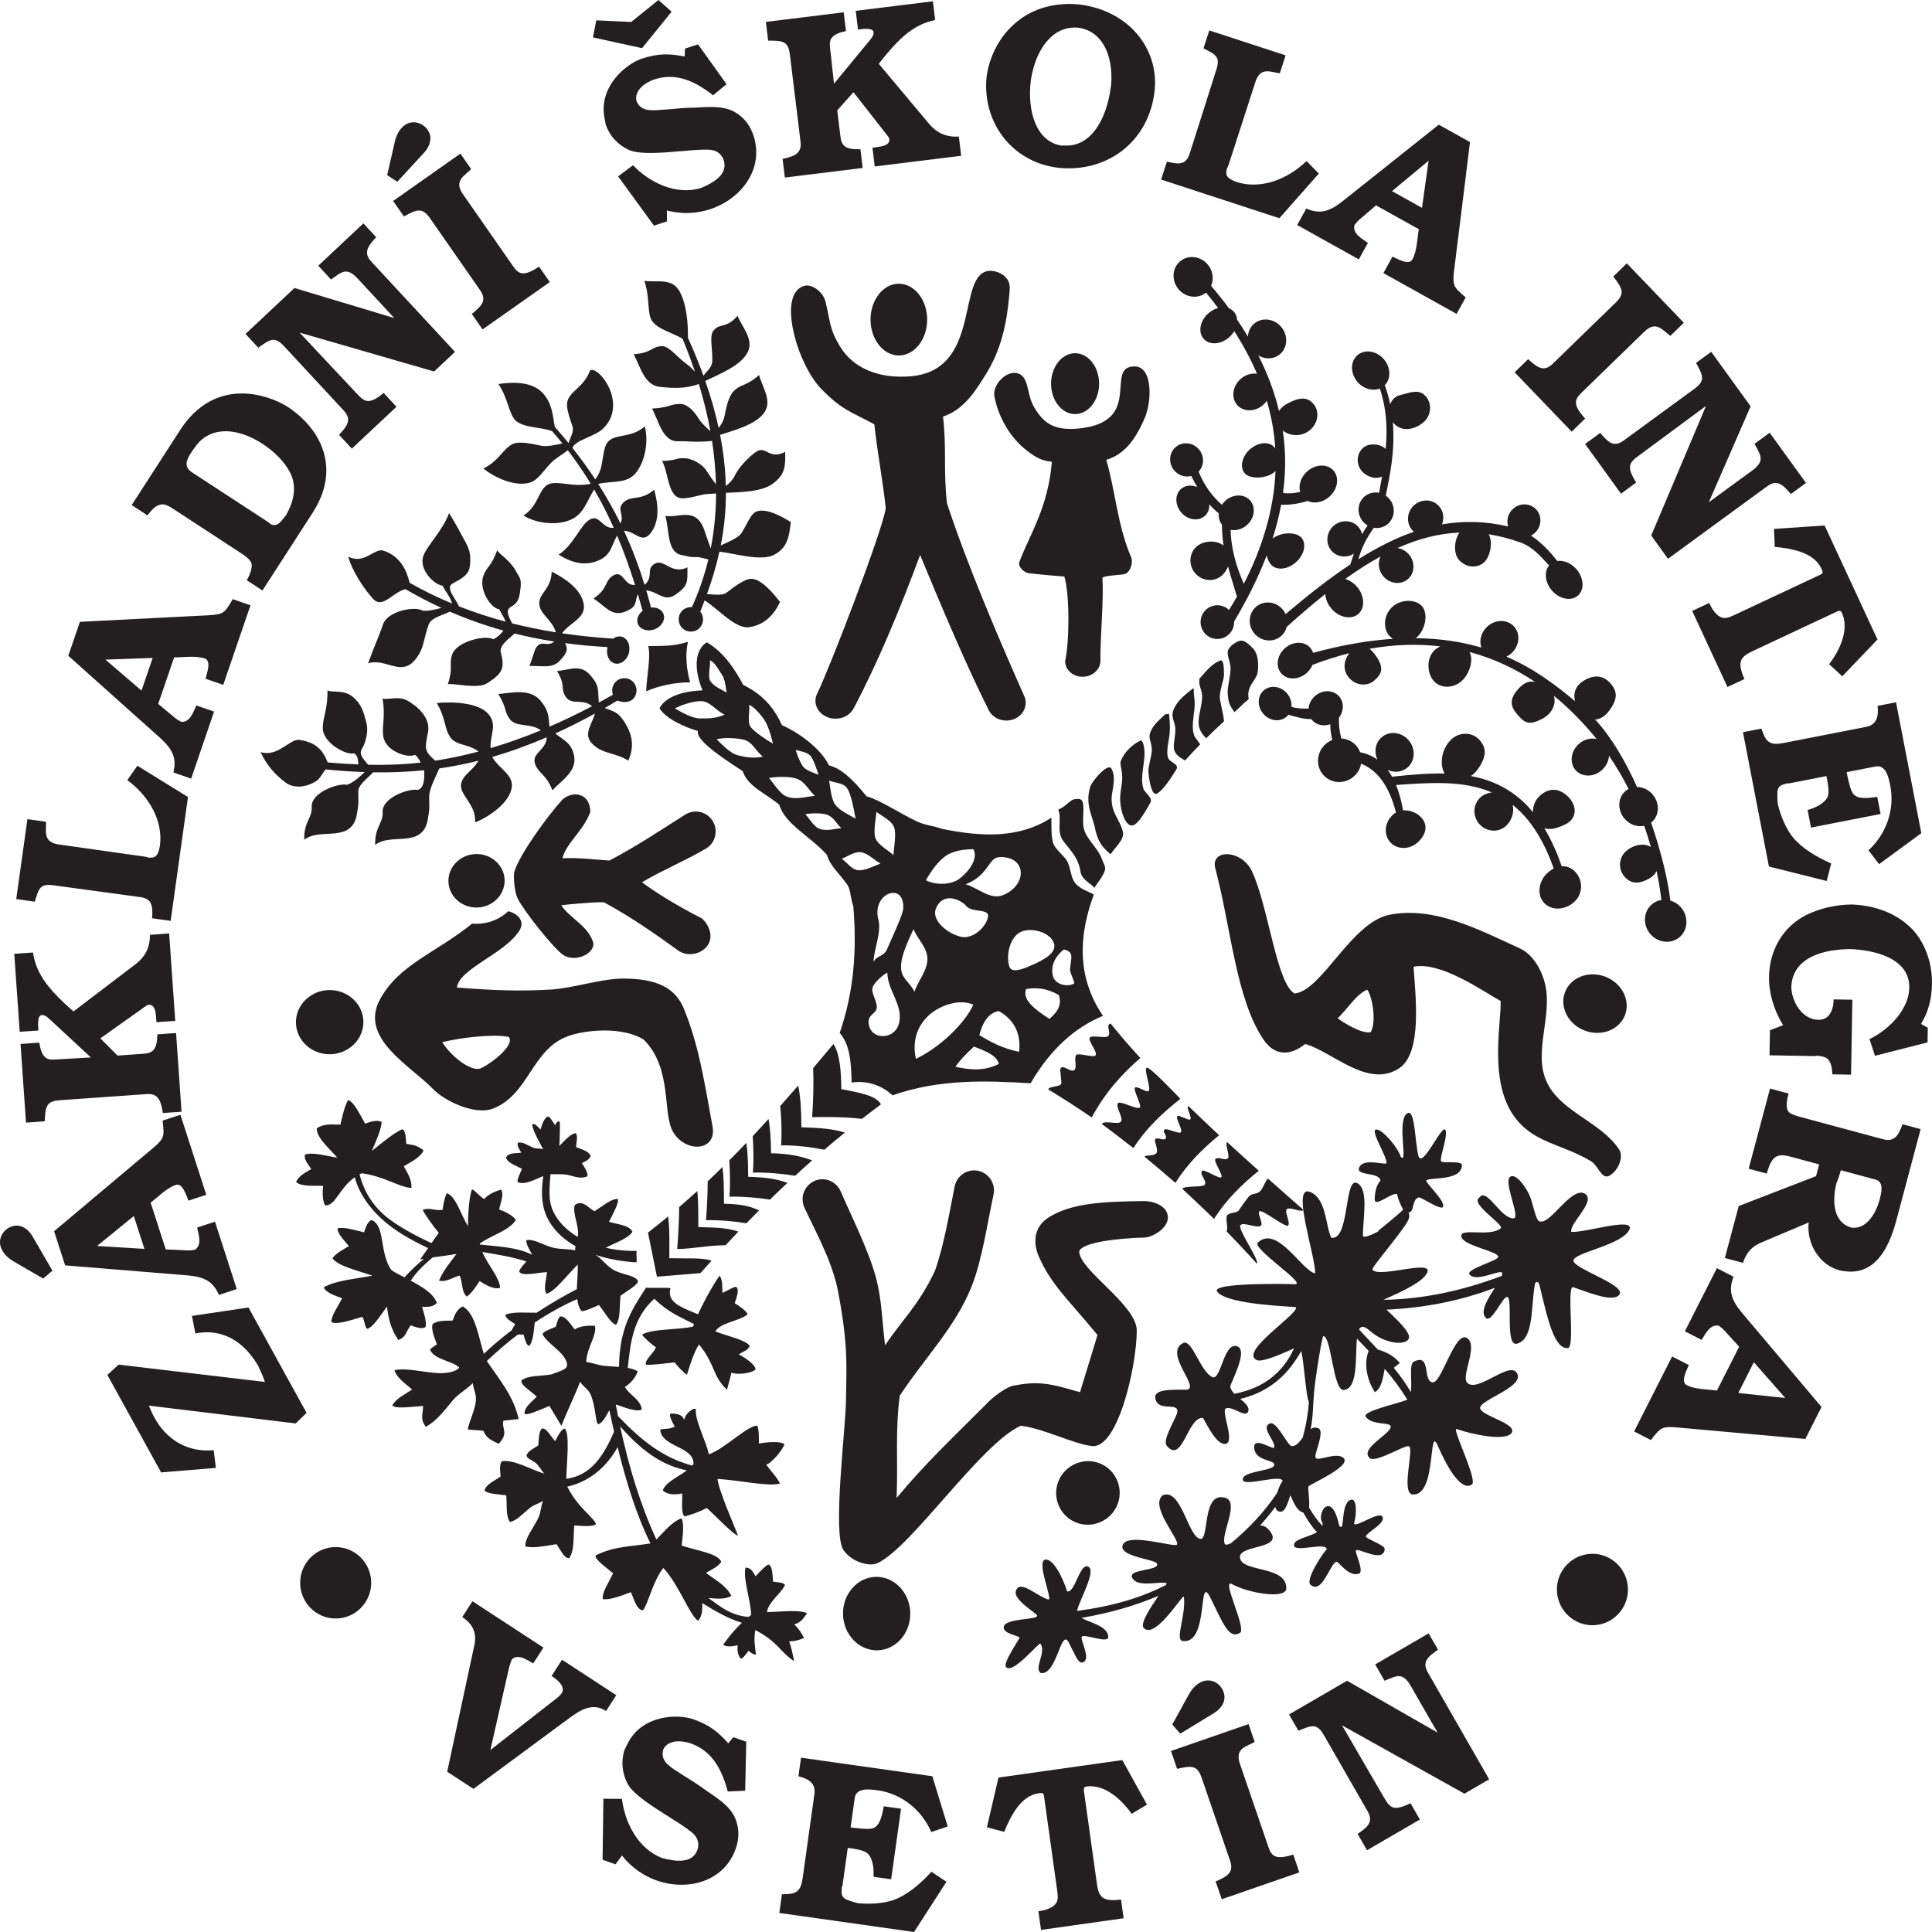 <svg width="120" height="120" viewBox="0 0 120 120" fill="none" xmlns="http://www.w3.org/2000/svg">
<path fill-rule="evenodd" clip-rule="evenodd" d="M55.828 17.622C56.797 17.621 57.588 18.622 57.588 19.849C57.589 21.077 56.799 22.078 55.831 22.079C54.862 22.079 54.071 21.079 54.071 19.851C54.07 18.624 54.86 17.622 55.828 17.622ZM66.775 21.938C67.597 21.938 68.267 22.787 68.268 23.829C68.268 24.87 67.599 25.72 66.777 25.72C65.954 25.721 65.284 24.872 65.283 23.83C65.283 22.789 65.953 21.939 66.775 21.938ZM51.27 18.723C51.587 19.98 51.489 20.395 52.184 21.533C53.016 22.894 54.624 23.538 56.569 23.371C61.075 22.982 59.342 16.921 61.483 16.821C62.087 16.82 62.712 17.216 62.712 17.823C62.712 17.825 62.712 17.826 62.712 17.827C62.712 17.893 62.72 17.96 62.712 18.026C62.615 19.182 62.443 21.258 61.318 23.104C60.642 24.211 59.91 25.433 58.572 25.875C58.805 27.827 58.587 29.31 58.82 31.262C60.047 35.021 62.068 39.745 63.614 43.225C63.614 43.225 63.613 43.225 63.613 43.225C63.68 43.37 63.715 43.529 63.707 43.697C63.681 44.304 63.12 44.779 62.458 44.755C61.979 44.738 61.575 44.463 61.398 44.082C59.997 41.279 58.584 37.932 57.15 34.472C55.887 37.878 54.507 41.19 53.048 43.947L53.048 43.947C52.872 44.332 52.458 44.614 51.962 44.638C51.277 44.671 50.688 44.2 50.651 43.589C50.64 43.42 50.674 43.258 50.741 43.11C50.741 43.11 50.741 43.11 50.741 43.11C51.431 41.746 54.748 33.169 55.017 31.576C54.815 29.711 54.509 28.22 54.306 26.354C52.84 25.554 52.307 25.491 50.997 24.14C49.479 22.573 48.166 18.006 50.095 17.729C50.611 17.729 51.154 18.24 51.27 18.723ZM66.157 41.064C66.414 39.967 66.457 36.958 66.11 35.811C65.532 35.771 64.469 35.672 63.899 35.602C63.599 35.564 63.214 35.19 63.314 34.903C64.023 33.062 65.094 31.511 65.335 28.683C64.681 28.607 64.368 28.436 63.778 27.984C62.842 27.266 62.057 26.08 61.766 24.639C61.614 23.892 62.554 22.936 63.264 23.204C63.933 23.456 63.755 24.488 64.233 25.294C64.798 26.249 65.454 26.834 67.251 26.585C71.001 26.065 68.59 22.759 70.467 22.759C71.615 22.759 71.554 24.939 71.09 25.994C70.558 27.206 69.912 28.198 68.713 28.564C69.286 30.513 69.406 32.638 70.254 34.599C70.406 34.952 70.192 35.598 69.815 35.666C69.5 35.723 68.543 35.748 68.476 35.893C68.559 37.361 68.336 39.476 68.349 41.053C68.345 41.565 67.89 41.999 67.309 42.033C66.706 42.068 66.19 41.659 66.159 41.122C66.157 41.103 66.157 41.083 66.157 41.064ZM18.382 63.544C18.353 62.446 19.27 61.525 20.423 61.494C21.577 61.464 22.541 62.334 22.57 63.432C22.599 64.53 21.682 65.451 20.529 65.481C19.375 65.512 18.411 64.642 18.382 63.544ZM27.852 54.754C27.828 53.839 28.592 53.071 29.553 53.046C30.514 53.02 31.318 53.746 31.342 54.66C31.366 55.575 30.602 56.342 29.641 56.368C28.68 56.394 27.876 55.669 27.852 54.754ZM23.596 62.084C22.294 64.498 25.517 66.204 26.871 67.617C27.658 68.436 29.531 69.265 30.593 68.866C32.853 68.016 33.009 65.182 35.279 64.358C36.392 63.954 38.671 63.752 39.979 64.57C41.789 66.367 41.122 69.147 41.807 70.309C42.589 71.637 44.539 71.51 44.256 69.963C43.725 67.057 43.415 64.992 42.5 62.704C41.961 61.355 40.822 60.784 38.706 60.782C37.334 60.781 35.567 61.389 34.197 61.464C32.261 61.571 30.819 61.528 28.382 61.338C28.5 60.182 31.357 59.238 32.257 57.807C32.619 57.231 32.202 56.765 31.574 56.596C31.083 57.062 30.412 57.359 29.668 57.379C29.552 57.382 29.436 57.378 29.324 57.368C27.052 59.204 24.77 59.906 23.596 62.084ZM27.466 64.734C28.572 64.453 30.595 64.21 31.592 64.4C32.033 64.896 30.506 66.067 29.856 66.357C29.353 66.58 28.146 65.78 27.466 64.734ZM43.909 52.673C42.669 53.413 41.115 54.06 39.874 54.8C40.89 55.553 42.279 56.377 43.568 57.028C43.568 57.028 43.568 57.028 43.568 57.028C43.862 57.248 44.119 57.712 44.129 58.108C44.147 58.791 43.547 59.246 42.867 59.265C42.581 59.272 42.316 59.181 42.102 59.021C42.102 59.022 42.101 59.022 42.101 59.022C40.684 57.996 39.233 56.982 37.542 56.058C37.432 55.975 35.066 56.188 34.861 56.229C35.374 57.029 36.597 57.532 36.859 58.604C36.877 59.288 35.692 59.788 34.97 59.307C34.396 58.91 32.596 56.67 32.156 55.813C31.968 55.448 31.85 54.423 31.965 54.081C32.327 53.005 33.957 50.741 34.942 49.654C35.65 49.061 36.669 49.307 36.665 50.437C36.2 51.662 35.2 52.313 34.931 53.307C35.949 53.26 37.017 53.397 37.853 53.45C39.65 52.499 41.035 51.561 42.525 50.619C42.525 50.62 42.525 50.62 42.526 50.62C42.714 50.491 42.94 50.412 43.185 50.406C43.864 50.388 44.432 50.93 44.45 51.613C44.462 52.051 44.245 52.443 43.909 52.672C43.909 52.672 43.909 52.673 43.909 52.673ZM54.51 102.503C53.359 102.534 52.394 101.535 52.361 100.279C52.328 99.022 53.239 97.973 54.389 97.942C55.54 97.911 56.505 98.911 56.538 100.167C56.572 101.423 55.66 102.473 54.51 102.503ZM66.805 94.553C65.804 94.135 65.331 92.975 65.754 91.971C66.177 90.966 67.339 90.487 68.341 90.905C69.342 91.323 69.814 92.483 69.392 93.487C68.969 94.492 67.807 94.97 66.805 94.553ZM52.004 79.962C51.571 78.105 50.659 76.515 49.952 74.981C49.891 74.839 49.855 74.684 49.851 74.52C49.833 73.837 50.372 73.266 51.051 73.247C51.568 73.234 52.02 73.544 52.215 73.994H52.215C52.912 75.609 53.927 77.613 54.394 79.301C54.783 80.718 54.784 82.101 54.975 83.563C56.067 81.922 57.02 81.133 58.069 78.941C58.653 77.284 58.968 75.307 59.3 73.67L59.3 73.67C59.419 73.126 59.895 72.711 60.472 72.695C61.151 72.677 61.72 73.22 61.738 73.903C61.741 74.005 61.731 74.105 61.71 74.201C61.335 75.922 61.006 78.246 60.356 79.883C59.357 82.422 57.369 84.417 55.882 86.694C55.6 88.918 55.779 90.648 55.692 93.039C57.541 90.817 59.178 89.302 61.221 87.249C61.624 86.79 62.597 86.063 63.05 86.051C64.694 85.718 65.568 86.053 67.082 86.47L68.168 82.918C66.346 80.713 65.257 79.757 64.51 78.015C64.249 77.409 64.052 76.266 65.186 75.582C66.614 74.721 68.496 74.634 70.993 74.601C71.672 74.583 72.522 74.916 72.54 75.599C72.556 76.218 71.771 76.755 71.182 76.862C69.305 76.913 67.203 77.18 67.032 77.721C67.032 78.897 70.617 81.046 70.607 82.652C70.594 84.96 69.405 90.024 67.814 89.816C66.671 89.685 64.756 88.701 63.393 88.556C60.883 89.709 56.602 96.141 54.487 97.096C53.995 97.318 52.895 97.024 52.386 96.272C51.703 95.262 52.513 88.819 52.543 87.063C52.582 84.712 52.689 83.455 52.004 79.962ZM100.94 63.024C100.604 63.952 99.488 64.4 98.456 64.022C97.425 63.644 96.858 62.578 97.195 61.65C97.531 60.721 98.647 60.273 99.679 60.652C100.711 61.03 101.277 62.096 100.94 63.024ZM100.568 71.399C99.438 69.674 96.906 69.058 96.058 67.176C95.248 65.378 96.387 63.188 95.996 61.252C95.808 60.319 95.248 59.294 94.387 58.899C91.836 57.729 89.083 56.286 86.329 56.812C83.928 57.27 82.123 61.529 80.411 61.709C79.287 61.108 78.779 56.268 77.757 54.107C77.113 52.747 75.163 52.723 75.485 53.937C76.473 57.666 76.769 62.077 78.496 64.595C79.179 65.591 80.14 65.592 81.065 64.844C82.707 65.283 84.986 67.663 86.928 66.336C88.362 65.357 87.907 61.766 87.8 60.046C89.502 59.704 92.078 61.554 93.203 62.169C93.279 63.339 92.46 67 93.972 69.234C95.18 71.019 97.004 71.02 98.842 72.139C99.24 72.382 99.479 73.234 99.908 73.05C100.45 72.818 100.893 71.894 100.568 71.399ZM84.921 61.471C84.222 61.758 83.638 62.75 83.084 63.245C83.387 63.475 84.532 64.228 85.135 64.112C85.502 63.506 85.251 61.902 84.921 61.471ZM67.941 55.557C67.069 57.923 66.787 60.571 68.509 63.096C66.725 63.837 65.228 65.2 64.013 67.284C61.185 67.115 58.329 67.019 55.432 68.034C54.803 67.423 53.831 67.086 52.895 67.241C52.869 65.801 52.748 64.846 52.156 64.155C53.051 61.565 53.229 58.932 52.998 56.273C52.848 55.913 52.829 55.231 52.63 54.953C52.075 54.179 51.574 53.798 51.359 53.095C50.389 51.989 48.743 51.185 48.409 49.994C47.611 49.3 46.43 48.854 46.132 47.896C44.221 46.67 43.221 45.852 43.351 45.403C42.527 45.17 41.331 44.629 40.964 43.986C41.313 43.317 42.316 42.927 43.636 42.881C43.047 41.477 43.2 40.315 43.9 39.898C44.936 40.479 45.663 41.593 46.157 42.537C47.309 43.114 48.01 43.835 48.571 45.044C49.486 45.439 50.931 46.406 51.489 47.537C52.256 47.736 52.934 48.364 53.825 49.461C54.654 49.686 55.866 50.507 56.946 51.018C57.507 51.283 57.897 51.258 58.475 51.474C61.049 52.009 63.369 52.056 65.303 50.785C65.313 51.312 65.278 51.742 65.381 52.249C65.482 52.744 66.033 53.056 66.29 53.504C66.491 53.854 66.501 54.477 66.761 54.824C67.019 55.172 67.48 55.321 67.941 55.557ZM62.083 53.237C63.789 53.171 63.826 54.994 62.281 55.603C61.519 55.903 60.763 55.167 59.981 54.922C61.44 54.358 61.366 53.264 62.083 53.237ZM56.102 56.434C56.2 54.719 54.113 55.46 54.56 57.131C54.769 57.912 54.245 59.078 54.26 59.73C54.464 59.337 54.885 59.439 55.098 58.949C55.466 58.103 56.08 56.807 56.102 56.434ZM55.113 60.412C55.141 61.558 56.08 62.375 55.853 63.498C55.623 64.636 54.028 64.632 53.949 63.529C53.914 63.038 54.354 62.978 54.44 62.676C54.565 62.237 54.01 61.639 54.234 61.242C54.402 60.942 54.811 60.574 55.113 60.412ZM56.739 57.716C56.995 58.321 57.595 58.878 57.605 59.535C57.615 60.263 57.034 60.906 56.797 61.594C56.478 60.954 55.974 60.788 55.963 60.072C55.952 59.354 56.44 58.368 56.739 57.716ZM61.372 56.92C61.26 57.605 60.411 58.328 59.734 58.194C58.923 58.033 57.825 57.199 58.134 56.428C58.555 55.377 59.669 55.849 60.044 56.3C60.356 56.677 61.451 56.436 61.372 56.92ZM60.454 52.744C60.803 53.336 60.118 54.203 59.561 54.603C59.084 54.944 58.16 55.006 57.509 54.673C57.857 54.069 58.254 53.513 58.721 53.178C59.206 52.831 59.875 52.752 60.454 52.744ZM60.455 62.407C59.917 63.561 58.444 65.016 56.886 65.769C56.644 64.606 56.995 63.71 57.683 63.071C58.381 62.423 59.636 62.017 60.455 62.407ZM65.465 58.593C65.661 59.188 64.784 59.632 64.216 59.89C63.757 60.099 62.853 60.523 62.695 60.042C62.461 59.332 62.733 58.187 63.411 57.879C64.07 57.579 65.238 57.903 65.465 58.593ZM63.302 65.328C63.419 64.19 62.999 63.347 62.041 62.798C61.465 62.893 61.062 63.392 60.828 64.293C61.55 64.73 62.305 65.136 63.302 65.328ZM62.037 66.084C61.114 66.552 60.226 66.448 59.344 66.262C59.525 65.963 59.907 65.545 60.492 65.008C61.257 65.284 61.938 65.587 62.037 66.084ZM63.733 61.43C64.365 61.322 65.028 61.379 65.759 61.799C65.955 62.318 65.762 62.813 65.181 63.284C64.256 62.688 63.479 62.085 63.733 61.43ZM66.076 58.974C65.734 59.247 65.218 59.8 65.392 60.6C65.517 61.172 66.354 61.34 66.729 61.074C66.711 60.884 66.443 60.395 66.46 60.203C66.523 59.485 66.737 59.126 66.076 58.974ZM55.495 53.114C55.51 52.636 55.705 51.78 55.518 51.341C55.36 50.968 54.761 50.674 54.439 50.429C54.402 50.822 54.228 51.712 54.382 52.074C54.568 52.514 55.151 52.783 55.495 53.114ZM54.69 53.639C54.267 53.789 53.732 54.094 53.286 54.051C52.907 54.014 52.599 53.563 52.288 53.343C52.628 53.197 53.074 52.894 53.442 52.929C53.889 52.972 54.296 53.423 54.69 53.639ZM52.258 51.433C51.812 51.486 51.352 51.63 50.926 51.489C50.565 51.369 50.279 50.856 50.025 50.571C50.388 50.504 51.005 50.484 51.356 50.6C51.782 50.741 51.921 51.135 52.258 51.433ZM50.614 49.425C50.045 49.492 49.457 49.676 48.912 49.496C48.45 49.343 48.086 48.686 47.76 48.323C48.225 48.237 49.013 48.212 49.462 48.36C50.007 48.541 50.184 49.043 50.614 49.425ZM47.387 46.996C46.824 47.109 46.396 47.052 45.839 46.917C45.366 46.801 44.862 46.255 44.508 45.919C44.965 45.796 45.741 45.834 46.2 45.946C46.757 46.081 46.927 46.65 47.387 46.996ZM45.007 44.385C44.485 44.624 44.058 44.626 43.485 44.623C42.998 44.621 42.338 44.246 41.917 44.001C42.333 43.775 43.061 43.545 43.532 43.548C44.106 43.551 44.48 44.154 45.007 44.385ZM53.142 50.848C53.048 50.379 52.884 49.323 52.602 48.938C52.363 48.612 51.869 48.644 51.501 48.48C51.553 48.87 51.638 49.653 51.87 49.97C52.153 50.355 52.732 50.605 53.142 50.848ZM50.844 48.123C50.738 47.822 50.532 47.14 50.31 46.913C50.121 46.72 49.68 46.654 49.422 46.58C49.493 46.833 49.74 47.475 49.923 47.663C50.145 47.891 50.551 48.001 50.844 48.123ZM48.008 46.191C47.926 45.778 47.693 45.009 47.447 44.668C47.237 44.38 46.858 43.923 46.534 43.777C46.579 44.121 46.41 44.86 46.613 45.141C46.86 45.481 47.647 45.975 48.008 46.191ZM45.133 43.015C45.052 42.602 45.049 42.185 44.802 41.845C44.593 41.556 44.421 41.154 44.097 41.008C44.142 41.352 43.933 42.047 44.136 42.327C44.383 42.668 44.773 42.8 45.133 43.015ZM54.714 68.598C54.319 68.892 53.928 69.191 53.538 69.496C52.517 69.367 51.436 69.376 50.442 69.39C50.512 68.413 50.548 67.367 50.507 66.342C50.931 65.842 51.351 65.342 51.769 64.842C52.189 65.501 52.243 66.623 52.255 67.646C53.326 67.855 54.447 68.043 54.714 68.598ZM52.477 70.344C52.05 70.693 51.626 71.048 51.205 71.41C50.314 71.243 49.427 71.127 48.514 71.139C48.572 70.33 48.537 69.515 48.463 68.698C48.839 68.275 49.211 67.85 49.579 67.424C49.744 68.256 49.772 69.133 49.773 70.018C50.95 70.047 51.762 70.123 52.477 70.344ZM50.444 72.074C50.089 72.387 49.737 72.705 49.386 73.028C48.517 72.891 47.644 72.817 46.765 72.829C46.818 72.092 46.803 71.331 46.753 70.569C47.084 70.217 47.411 69.862 47.735 69.506C47.853 70.182 47.888 70.88 47.889 71.629C49.035 71.658 49.776 71.816 50.444 72.074ZM48.909 73.472C48.545 73.812 48.184 74.158 47.826 74.508C46.99 74.382 46.152 74.314 45.308 74.326C45.361 73.591 45.346 72.833 45.296 72.073C45.654 71.714 46.006 71.353 46.355 70.988C46.455 71.655 46.468 72.342 46.469 73.093C47.611 73.122 48.283 73.239 48.909 73.472ZM47.147 75.18C46.883 75.444 46.62 75.711 46.358 75.981C45.532 75.846 44.739 75.775 43.853 75.788C43.908 75.024 43.953 74.2 43.956 73.376C44.265 73.085 44.57 72.791 44.873 72.493C44.968 73.227 44.965 73.991 44.966 74.763C46.104 74.791 46.616 74.934 47.147 75.18ZM45.861 76.498C45.595 76.777 45.331 77.059 45.068 77.344C44.072 77.339 43.011 77.568 42.063 77.581C42.123 76.737 42.182 75.855 42.183 74.976C42.565 74.648 42.94 74.314 43.31 73.976C43.385 74.706 43.371 75.469 43.372 76.216C44.612 76.247 45.221 76.274 45.861 76.498ZM44.199 78.296C43.968 78.554 43.737 78.814 43.507 79.076C42.606 79.15 41.704 79.224 40.803 79.298C40.618 78.384 40.433 77.471 40.248 76.558C40.672 76.23 41.088 75.896 41.498 75.556C41.607 76.395 41.572 77.289 41.573 78.15C42.836 78.181 43.516 78.104 44.199 78.296ZM68.99 63.579C69.553 64.284 70.165 64.993 70.831 65.716C69.662 66.718 68.63 67.886 67.807 69.409C66.926 68.801 66.024 68.219 65.103 67.662C65.18 67.458 65.823 67.519 65.913 67.315C65.96 67.209 65.816 66.477 65.867 66.371C66.014 66.063 66.58 66.713 66.759 66.424C66.9 66.199 66.687 65.727 66.849 65.522C66.956 65.387 67.914 65.691 68.031 65.568C68.24 65.348 67.477 64.591 67.719 64.419C67.877 64.308 68.603 64.474 68.777 64.387C69.097 64.228 68.616 63.634 68.99 63.579ZM73.314 68.25C72.234 69.111 71.207 70.042 70.401 71.311C69.909 70.928 68.944 70.182 68.438 69.815C68.599 69.543 69.457 69.905 69.632 69.654C69.786 69.432 69.27 68.732 69.436 68.525C69.584 68.338 70.643 68.963 70.8 68.787C70.923 68.649 70.371 67.687 70.499 67.556C70.625 67.426 71.218 67.884 71.35 67.759C71.508 67.608 71.049 66.466 71.215 66.322C71.374 66.184 73.185 68.125 73.314 68.25ZM73.808 68.695C74.281 69.141 75.209 70.04 75.723 70.509C74.704 71.348 73.773 72.261 73.006 73.471C72.514 73.038 71.594 72.259 71.088 71.843C71.172 71.713 71.697 71.837 71.843 71.594C71.949 71.417 71.68 70.862 71.745 70.771C71.873 70.592 72.264 70.887 72.399 70.713C72.525 70.55 72.187 70.331 72.32 70.171C72.442 70.024 73.219 70.463 73.349 70.323C73.486 70.177 72.988 69.454 73.131 69.314C73.21 69.237 73.84 69.61 73.921 69.535C74.067 69.401 73.656 68.821 73.808 68.695ZM76.213 70.933C76.652 71.327 77.717 72.303 78.184 72.717C77.152 73.558 76.181 74.48 75.408 75.707C74.986 75.293 73.867 74.238 73.434 73.837C73.566 73.636 74.609 73.757 74.803 73.604C75.053 73.407 74.46 72.942 74.663 72.724C74.788 72.589 75.729 73.249 75.86 73.12C75.983 72.999 75.362 72.109 75.489 71.992C75.689 71.808 76.061 72.122 76.269 71.945C76.405 71.83 76.075 71.048 76.213 70.933ZM78.756 73.203C79.414 73.782 80.247 74.528 80.962 75.151C80.828 75.335 80.075 74.927 79.921 75.11C79.773 75.285 80.167 75.945 80.008 76.119C79.858 76.284 78.376 75.076 78.221 75.241C78.092 75.379 78.458 75.98 78.33 76.118C78.127 76.336 77.235 75.876 77.045 76.094C76.843 76.328 78.237 78.254 78.066 78.489C77.451 77.805 76.823 77.136 76.183 76.484C76.313 76.273 76.089 75.693 76.22 75.489C76.335 75.308 76.824 75.355 76.943 75.18C77.116 74.924 77.335 74.613 77.521 74.373C77.769 74.051 78.01 74.249 78.295 73.962C78.454 73.802 78.582 73.35 78.756 73.203ZM77.561 43.425C77.199 43.709 77.015 43.936 76.67 44.233C76.432 43.869 76.26 43.703 76.251 42.915C76.269 42.55 76.419 42.008 76.432 41.553C76.445 41.127 76.209 40.787 76.26 40.455C76.302 40.184 76.718 39.882 76.989 39.806C77.277 39.726 77.542 39.987 77.825 40.273C78.125 40.575 78.186 41.174 78.128 41.684C78.058 42.304 77.389 42.56 77.561 43.425ZM76.022 44.805C75.644 45.149 75.276 45.499 74.918 45.856C74.754 45.683 74.514 45.434 74.455 45.035C74.388 44.584 74.632 43.918 74.666 43.369C74.699 42.844 74.427 42.669 74.501 42.147C74.895 41.727 75.214 41.263 75.777 41.03C76.022 40.928 76.018 41.518 76.022 41.916C76.025 42.248 75.701 42.98 75.777 43.441C75.865 43.979 75.989 44.33 76.022 44.805ZM74.542 46.237C74.222 46.566 73.911 46.9 73.607 47.238C73.409 47.095 73.058 46.981 72.934 46.584C72.837 46.275 73.039 45.63 73.001 45.229C72.957 44.757 72.687 44.522 72.918 44.013C73.15 43.504 73.624 43.131 74.093 42.766C74.176 42.701 74.14 42.982 74.154 43.099C74.19 43.394 74.225 43.66 74.192 43.996C74.138 44.547 74.003 45.176 74.159 45.639C74.229 45.847 74.411 46.001 74.542 46.237ZM73.056 47.807C72.743 48.296 72.327 48.981 71.899 49.275C71.581 49.493 71.399 48.71 71.328 47.951C71.295 47.592 71.591 46.853 71.536 46.435C71.473 45.966 71.316 45.831 71.454 45.476C71.643 44.988 71.972 44.766 72.367 44.369C72.368 44.367 72.606 44.336 72.606 44.339C72.647 44.68 72.688 45.109 72.652 45.516C72.605 46.04 72.412 46.651 72.553 47.07C72.659 47.383 73.288 47.445 73.056 47.807ZM71.45 49.86C71.185 50.314 70.819 51.01 70.459 51.225C69.983 51.511 69.615 50.505 69.578 49.758C69.545 49.093 69.756 48.689 69.691 48.028C69.668 47.797 69.551 47.439 69.609 47.286C69.808 46.755 70.257 46.294 70.808 46.011C70.976 45.925 71.047 46.305 71.074 46.53C71.168 47.31 70.772 48.247 71.023 48.992C71.113 49.257 71.629 49.551 71.45 49.86ZM69.749 51.688C69.849 52.144 69.225 52.672 68.981 53.059C68.458 52.62 68.227 52.307 68.043 51.588C67.969 51.114 67.74 50.627 67.645 50.113C67.563 49.673 67.592 49.203 67.74 48.812C67.863 48.484 68.808 47.371 69.026 47.733C69.35 48.271 69.078 49.045 69.049 49.493C68.984 50.485 69.578 50.908 69.749 51.688ZM68.63 54.044C68.511 54.461 68.187 54.784 67.975 55.152C67.967 55.021 67.183 54.651 67.121 54.183C66.985 53.16 66.281 52.63 65.986 52.15C65.628 51.571 65.964 50.875 65.731 50.289C66.406 49.997 66.426 49.55 67.053 49.633C67.453 49.686 67.214 50.689 67.289 51.304C67.383 52.084 68.187 52.613 68.438 53.357C68.514 53.583 68.695 53.815 68.63 54.044ZM79.561 20.284C80.013 20.798 79.995 21.561 79.521 21.983C79.147 22.316 78.6 22.34 78.163 22.085C78.746 23.239 79.169 24.386 79.442 25.525C79.556 25.348 79.732 25.187 79.966 25.063C80.696 24.674 81.18 24.632 81.574 25.078C81.967 25.526 81.887 26.248 81.395 26.686C80.926 27.104 80.208 27.152 79.677 26.742C79.762 27.323 79.809 27.902 79.82 28.479C79.832 29.196 79.787 29.908 79.692 30.617C80.021 30.664 80.373 30.648 80.753 30.551C80.638 30.139 80.797 29.631 81.192 29.279C81.711 28.818 82.444 28.794 82.825 29.226C83.205 29.658 83.093 30.387 82.574 30.849C82.163 31.214 81.618 31.305 81.221 31.113C80.628 31.302 80.085 31.367 79.574 31.351C79.444 32.056 79.264 32.758 79.041 33.457C79.569 33.028 80.508 33.028 80.833 33.396C81.165 33.773 81.014 34.458 80.495 34.92C79.976 35.382 79.282 35.45 78.949 35.073C78.819 34.924 78.719 34.718 78.677 34.496C78.149 35.882 77.459 37.253 76.652 38.608C76.661 38.908 76.543 39.211 76.302 39.425C75.872 39.808 75.211 39.768 74.831 39.335C74.451 38.903 74.491 38.239 74.92 37.856C75.33 37.491 75.95 37.511 76.337 37.888C76.507 37.612 76.671 37.334 76.829 37.055C76.631 36.4 76.436 35.791 76.276 35.186C76.192 35.4 76.06 35.597 75.894 35.745C75.419 36.167 74.678 36.109 74.244 35.616C73.81 35.122 73.842 34.376 74.317 33.953C74.745 33.572 75.53 33.523 75.998 33.882C75.935 33.465 75.898 33.037 75.896 32.584C75.74 32.388 75.678 32.139 75.703 31.888C75.498 31.727 75.301 31.537 75.113 31.32C75.127 31.6 75.033 31.868 74.829 32.049C74.437 32.398 73.786 32.305 73.38 31.843C72.973 31.381 72.96 30.72 73.352 30.372C73.62 30.133 74.011 30.101 74.361 30.254C74.234 30.037 74.112 29.807 73.992 29.563C73.629 29.659 73.219 29.545 72.947 29.236C72.567 28.803 72.595 28.15 73.01 27.781C73.425 27.411 74.074 27.462 74.454 27.894C74.816 28.305 74.808 28.916 74.449 29.293C74.773 30.095 75.244 30.789 75.895 31.353C75.956 31.26 76.03 31.172 76.119 31.094C76.593 30.672 77.279 30.668 77.647 31.085C78.014 31.502 77.927 32.187 77.453 32.609C77.154 32.875 76.77 32.975 76.436 32.908C76.454 34.008 76.779 35.199 77.256 36.262C78.412 34.005 79.127 31.648 79.224 29.256C79.208 29.273 79.192 29.289 79.174 29.305C78.67 29.753 77.644 29.773 77.316 29.401C76.988 29.028 77.131 28.358 77.635 27.91C78.139 27.461 78.817 27.399 79.145 27.772C79.168 27.797 79.189 27.824 79.21 27.852C79.195 27.603 79.172 27.355 79.142 27.105C79.055 26.369 78.903 25.632 78.685 24.894C78.624 24.984 78.55 25.068 78.464 25.145C77.96 25.593 77.233 25.599 76.844 25.157C76.456 24.716 76.549 23.991 77.053 23.542C77.354 23.274 77.735 23.164 78.075 23.212C77.698 22.335 77.227 21.454 76.661 20.569C76.582 20.703 76.478 20.831 76.351 20.944C75.832 21.406 75.116 21.451 74.758 21.043C74.399 20.636 74.529 19.927 75.048 19.465C75.235 19.299 75.447 19.186 75.659 19.13C75.421 18.813 75.17 18.494 74.906 18.175C74.416 18.576 73.668 18.497 73.22 17.988C72.761 17.466 72.785 16.686 73.275 16.251C73.763 15.815 74.537 15.886 74.996 16.407C75.338 16.796 75.412 17.33 75.224 17.756C75.623 18.223 75.995 18.689 76.339 19.155C76.454 19.201 76.558 19.271 76.641 19.366C76.762 19.503 76.827 19.675 76.841 19.859C77.08 20.209 77.304 20.559 77.513 20.907C77.526 20.609 77.649 20.323 77.879 20.118C78.353 19.696 79.109 19.77 79.561 20.284ZM79.851 38.143C81.249 36.956 82.577 35.916 83.87 35.059C83.945 34.834 84.017 34.611 84.092 34.391C83.642 34.673 83.052 34.609 82.704 34.212C82.313 33.769 82.369 33.074 82.829 32.665C83.288 32.256 83.981 32.284 84.371 32.727C84.488 32.86 84.565 33.014 84.603 33.177C84.703 32.995 84.816 32.816 84.947 32.641C84.845 32.581 84.751 32.504 84.669 32.411C84.262 31.949 84.293 31.249 84.738 30.853C84.995 30.624 85.336 30.546 85.656 30.61C85.723 30.261 85.785 29.924 85.841 29.595C85.485 29.793 84.911 29.632 84.6 29.28C84.219 28.846 84.245 28.191 84.66 27.821C85.055 27.47 85.783 27.583 86.068 27.89C86.186 26.545 86.111 25.333 85.701 24.132C85.265 24.309 84.704 24.163 84.328 23.737C83.869 23.215 83.857 22.467 84.302 22.071C84.746 21.675 85.483 21.778 85.942 22.299C86.386 22.803 86.412 23.518 86.013 23.923C86.156 24.321 86.265 24.715 86.347 25.104C86.451 24.832 86.662 24.615 86.956 24.541C87.647 24.366 88.148 24.15 88.553 24.611C88.959 25.072 88.904 25.793 88.429 26.215C87.955 26.637 87.104 26.9 86.568 26.291C86.548 26.268 86.528 26.244 86.51 26.22C86.669 28.046 86.298 29.67 86.071 30.785C86.147 30.838 86.219 30.9 86.283 30.973C86.69 31.435 86.659 32.135 86.215 32.531C85.968 32.751 85.644 32.831 85.335 32.781C84.855 33.44 84.549 34.09 84.374 34.733C85.537 34.002 86.676 33.424 87.818 33.029C87.782 32.998 87.748 32.965 87.716 32.928C87.323 32.482 87.377 31.785 87.837 31.376C88.296 30.967 88.992 30.997 89.384 31.443C89.661 31.758 89.716 32.197 89.563 32.572C90.896 32.337 92.252 32.366 93.673 32.7C93.553 32.322 93.662 31.885 93.984 31.598C94.414 31.215 95.064 31.244 95.431 31.661C95.799 32.078 95.748 32.731 95.318 33.113C95.248 33.176 95.172 33.227 95.093 33.267C95.745 33.692 96.295 34.295 96.731 34.844C97.117 34.788 97.575 34.968 97.907 35.345C98.379 35.882 98.426 36.621 98.011 36.99C97.596 37.36 96.873 37.223 96.4 36.687C95.96 36.187 95.89 35.511 96.218 35.123C95.685 34.56 95.218 33.973 94.433 33.693C93.762 33.454 93.108 33.285 92.463 33.185C92.746 33.677 92.553 34.596 92.178 34.929C91.738 35.322 91.038 35.255 90.62 34.78C90.232 34.339 90.356 33.45 90.653 33.079C89.362 33.132 88.095 33.46 86.805 34.039C87.059 34.079 87.307 34.208 87.496 34.423C87.905 34.887 87.888 35.578 87.458 35.96C87.028 36.343 86.344 36.276 85.936 35.812C85.616 35.45 85.557 34.949 85.751 34.564C85.033 34.957 84.303 35.423 83.555 35.96C83.812 36.037 84.066 36.196 84.273 36.432C84.758 36.983 84.804 37.745 84.374 38.127C83.944 38.51 83.198 38.372 82.713 37.821C82.466 37.541 82.333 37.207 82.318 36.896C81.545 37.509 80.749 38.19 79.922 38.936C79.868 39.148 79.754 39.344 79.582 39.498C79.107 39.92 78.365 39.861 77.93 39.367C77.495 38.872 77.526 38.124 78.001 37.702C78.475 37.28 79.217 37.339 79.652 37.834C79.736 37.929 79.802 38.033 79.851 38.143ZM81.559 40.548C83.399 40.047 85.044 39.775 86.519 39.679C86.428 39.62 86.347 39.55 86.278 39.473C85.898 39.04 85.927 38.188 86.49 37.687C87.054 37.185 87.943 37.22 88.323 37.652C88.704 38.084 88.566 39.079 88.003 39.581C87.98 39.601 87.956 39.62 87.933 39.639C89.486 39.655 90.832 39.875 92.01 40.22C91.859 39.785 91.997 39.256 92.391 38.905C92.898 38.453 93.644 38.462 94.05 38.924C94.457 39.386 94.375 40.131 93.868 40.583C93.775 40.665 93.674 40.732 93.568 40.785C95.386 41.575 96.734 42.641 97.828 43.55C97.701 43.064 97.859 42.606 98.324 42.307C98.985 41.882 99.576 41.93 100.023 42.438C100.469 42.945 100.496 43.414 99.945 44.149C99.686 44.495 99.383 44.673 99.082 44.692C100.096 45.798 100.969 47.299 101.677 48.88C102.022 48.883 102.377 49.037 102.636 49.331C103.095 49.853 103.083 50.623 102.609 51.045C102.59 51.061 102.571 51.077 102.552 51.092C103.205 52.971 103.615 54.758 103.746 55.935C103.989 56.004 104.218 56.144 104.4 56.351C104.886 56.903 104.859 57.729 104.34 58.191C103.822 58.653 103.003 58.58 102.517 58.029C102.032 57.477 102.059 56.65 102.578 56.188C102.756 56.03 102.97 55.934 103.194 55.9C103.119 55.314 103.022 54.713 102.897 54.102C102.805 54.278 102.665 54.432 102.474 54.544C101.795 54.94 101.307 54.91 100.901 54.448C100.494 53.986 100.537 53.275 100.996 52.866C101.404 52.504 102.059 52.317 102.537 52.603C102.415 52.167 102.278 51.729 102.124 51.29C101.708 51.38 101.236 51.231 100.914 50.864C100.455 50.343 100.467 49.573 100.941 49.151C101.007 49.092 101.079 49.043 101.154 49.004C100.802 48.307 100.399 47.617 99.937 46.942C99.919 47.262 99.767 47.59 99.494 47.834C98.99 48.282 98.258 48.283 97.864 47.836C97.47 47.389 97.561 46.659 98.064 46.21C98.387 45.923 98.802 45.819 99.163 45.898C99.006 45.702 98.844 45.507 98.675 45.315C98.004 44.548 97.284 43.845 96.516 43.22C96.663 43.7 96.427 44.294 95.844 44.615C94.984 45.088 94.711 44.908 94.278 44.416C93.845 43.925 93.697 43.488 94.272 42.829C94.651 42.395 94.965 42.273 95.354 42.36C94.11 41.526 92.752 40.89 91.28 40.498C91.542 41.016 91.265 41.873 90.784 42.301C90.251 42.776 89.469 42.77 89.045 42.288C88.62 41.806 88.591 40.836 89.125 40.362C89.221 40.276 89.336 40.205 89.461 40.148C88.083 39.982 86.617 40.021 85.062 40.298C85.178 40.387 85.297 40.51 85.416 40.674C86.013 41.493 85.816 41.863 85.371 42.259C84.927 42.655 84.222 42.589 83.802 42.111C83.394 41.649 83.44 41.038 83.813 40.569C83.067 40.757 82.302 40.999 81.517 41.298C81.443 41.481 81.323 41.655 81.16 41.8C80.665 42.24 79.959 42.254 79.586 41.831C79.213 41.407 79.312 40.703 79.807 40.263C80.301 39.823 81.008 39.81 81.38 40.233C81.462 40.326 81.522 40.433 81.559 40.548ZM83.162 44.583C83.147 45.021 83.198 45.451 83.316 45.871C83.66 45.888 83.994 46.036 84.235 46.311C84.345 46.436 84.427 46.576 84.481 46.725C84.87 46.8 85.23 46.95 85.555 47.186C85.334 46.712 85.419 46.146 85.804 45.804C86.278 45.381 87.032 45.454 87.482 45.965C87.932 46.476 87.912 47.237 87.438 47.659C87.094 47.965 86.605 48.011 86.189 47.819C86.286 47.948 86.377 48.089 86.463 48.243C87.566 48.126 88.665 48.023 89.726 48.045C89.33 47.33 89.653 46.362 90.166 45.906C90.684 45.444 91.46 45.469 91.894 45.96C92.327 46.452 92.357 46.946 91.818 47.739C91.692 47.925 91.533 48.081 91.36 48.202C92.792 48.468 94.111 49.108 95.218 50.447C95.198 50.076 95.348 49.691 95.656 49.416C96.174 48.954 96.785 48.895 97.384 49.471C97.981 50.046 97.959 50.847 97.228 51.202C96.713 51.452 96.281 51.567 95.919 51.441C96.319 52.101 96.682 52.882 97.001 53.805C97.325 53.786 97.632 53.912 97.868 54.181C98.315 54.688 98.348 55.514 97.762 56.035C97.177 56.556 96.336 56.568 95.89 56.061C95.444 55.554 95.558 54.716 96.143 54.195C96.26 54.091 96.381 54.008 96.504 53.945C95.829 52.033 94.957 50.789 93.953 49.991C94.07 50.449 93.888 50.99 93.53 51.309C93.056 51.731 92.316 51.674 91.883 51.182C91.45 50.69 91.484 49.945 91.958 49.523C92.147 49.355 92.399 49.252 92.661 49.219C90.865 48.448 88.787 48.617 86.711 48.756C86.894 49.201 87.042 49.725 87.149 50.336C87.573 50.3 88.025 50.487 88.298 50.798C88.718 51.275 88.565 51.868 88.046 52.33C87.528 52.792 86.762 52.779 86.342 52.302C85.922 51.826 86.003 51.06 86.522 50.598C86.581 50.546 86.643 50.502 86.709 50.466C86.312 48.962 85.668 47.893 84.539 47.431C84.486 47.726 84.336 48.007 84.094 48.222C83.531 48.724 82.676 48.683 82.191 48.132C81.705 47.58 81.769 46.722 82.332 46.22C82.459 46.106 82.602 46.021 82.752 45.962C82.671 45.646 82.628 45.319 82.623 44.982C82.224 45.13 81.779 45.047 81.505 44.736C81.485 44.713 81.466 44.689 81.448 44.665C80.967 44.679 80.491 44.52 80.023 44.395C79.991 44.436 79.955 44.475 79.915 44.511C79.515 44.867 78.867 44.793 78.474 44.346C78.08 43.898 78.085 43.243 78.485 42.887C78.886 42.531 79.533 42.605 79.926 43.052C80.144 43.3 80.24 43.611 80.214 43.9C80.538 44.001 80.888 44.023 81.275 44.014C81.299 43.732 81.433 43.448 81.672 43.236C82.132 42.827 82.806 42.833 83.173 43.251C83.493 43.615 83.477 44.174 83.162 44.583ZM40.267 40.13C41.142 40.108 41.733 40.17 42.73 39.867C42.543 40.657 42.645 41.61 42.865 42.377C41.851 42.392 40.929 42.592 40.137 42.937C40.163 42.002 40.433 40.849 40.267 40.13ZM38.216 42.374C38.495 42.062 38.975 42.035 39.286 42.316C39.596 42.596 39.623 43.079 39.344 43.391C39.115 43.649 38.651 43.654 38.355 43.512C38.092 43.67 37.829 43.825 37.565 43.976C38.13 44.201 38.388 44.203 38.811 44.883C39.322 45.705 39.381 46.422 39.028 47.243C38.203 46.728 37.422 46.851 36.782 46.192C36.198 45.591 36.77 45.011 36.949 44.322C36.134 44.771 35.316 45.183 34.494 45.557C35.028 45.995 35.491 46.135 35.656 46.929C35.853 47.878 34.924 48.44 34.31 49.088C33.909 48.043 33.413 48.045 33.22 47.399C33.034 46.775 33.952 46.561 33.955 45.795C32.838 46.278 31.712 46.688 30.572 47.016C30.987 47.763 31.968 48.136 31.774 48.992C31.56 49.938 30.34 50.749 29.513 51.081C29.581 49.963 28.545 49.389 28.637 48.72C28.72 48.125 29.379 47.867 29.718 47.247C29.111 47.4 28.501 47.529 27.887 47.634C27.687 47.668 27.487 47.699 27.287 47.728C27.101 48.173 26.643 49.003 26.656 49.504C26.678 50.357 26.669 50.271 26.581 50.838C26.284 52.764 24.295 51.682 23.304 52.48C23.267 51.36 23.809 51.124 23.766 50.451C23.707 49.53 25.448 48.943 25.945 49.066C26.401 48.935 26.351 48.195 26.352 47.842C25.305 47.949 24.244 47.988 23.174 47.97C22.878 48.316 22.239 48.722 22.251 49.183C22.273 50.036 22.264 49.949 22.176 50.517C21.879 52.443 19.89 51.361 18.899 52.158C18.862 51.039 19.404 50.803 19.361 50.13C19.301 49.208 21.043 48.622 21.54 48.744C21.941 48.63 22.374 48.217 22.653 47.956C21.85 47.929 21.042 47.872 20.23 47.789C20.044 47.986 19.898 48.346 19.662 48.501C19.037 48.909 18.254 48.99 17.746 48.611C17.091 48.122 16.564 47.538 16.186 46.711C17.246 47.053 18.023 45.871 18.588 45.954C19.685 46.113 20.066 46.636 20.358 47.358C21.005 47.411 21.635 47.454 22.26 47.48C22.223 47.213 22.271 47.014 22.003 46.786C21.515 46.941 20.047 46.142 20.047 45.218C20.047 44.544 20.373 43.995 20.338 42.875C20.581 43.046 21.354 42.811 21.908 43.278C22.339 43.641 22.56 44.005 22.778 44.992C22.902 45.553 22.63 46.283 22.491 46.495C22.24 46.882 22.633 47.19 22.863 47.499C23.935 47.524 25.004 47.492 26.131 47.365C26.039 47.196 25.946 46.994 25.774 46.886C25.314 47.11 23.939 46.655 23.807 45.741C23.71 45.073 23.954 44.483 23.76 43.38C24.024 43.514 24.755 43.17 25.37 43.552C25.849 43.849 26.781 44.527 26.578 45.518C26.374 46.515 26.363 46.658 27.033 47.246C27.579 47.163 28.142 47.057 28.727 46.924C29.059 46.849 29.39 46.767 29.719 46.68C29.114 46.2 28.345 46.321 27.976 45.803C27.586 45.254 27.703 44.625 27.127 43.666C28.012 43.575 29.709 43.612 30.335 44.35C30.914 45.033 30.427 45.624 30.472 46.468C31.522 46.158 32.564 45.787 33.595 45.361C32.966 44.892 32.036 45.188 31.664 44.666C31.274 44.117 31.529 44.069 30.953 43.11C31.838 43.018 32.934 42.768 33.56 43.506C34.089 44.129 34.06 44.466 34.129 45.134C35.019 44.749 35.902 44.323 36.777 43.862C36.179 43.358 35.535 43.833 35.154 43.298C34.764 42.75 35.175 42.64 34.599 41.681C35.484 41.589 36.069 41.233 36.695 41.971C37.265 42.642 37.115 42.875 37.198 43.636C37.49 43.478 37.781 43.316 38.071 43.15C37.976 42.893 38.022 42.592 38.216 42.374ZM42.346 37.961C42.51 37.778 42.744 37.693 42.972 37.712C43.392 36.796 43.741 35.806 43.998 34.739C43.71 34.703 43.494 34.6 43.311 34.603C42.705 34.613 42.803 34.548 42.358 34.478C41.406 34.328 41.585 32.904 41.327 32.048C42.186 32.175 43.233 31.454 43.75 32.934C43.833 33.169 44.024 33.757 44.146 34.062C44.356 32.996 44.473 31.86 44.477 30.652C44.176 30.672 43.837 30.682 43.691 30.714C43.098 30.843 42.885 30.931 42.436 30.951C41.472 30.994 41.549 29.422 41.127 28.634C42.239 28.574 41.86 28.444 42.531 28.46C42.926 28.469 43.617 28.777 43.941 29.325C44.042 29.495 44.279 29.833 44.471 30.086C44.449 29.222 44.37 28.322 44.226 27.387C43.145 27.499 42.67 27.383 42.125 27.407C41.161 27.45 40.923 26.167 40.501 25.378C41.613 25.319 41.618 25.077 42.289 25.093C42.685 25.102 43.11 25.515 43.435 26.063C43.532 26.227 43.853 26.539 44.124 26.783C43.953 25.841 43.717 24.863 43.407 23.852C42.628 24.142 41.837 24.123 40.982 24.029C40.023 23.923 39.78 22.789 39.359 22C40.471 21.941 40.494 21.486 41.165 21.503C41.561 21.512 42.125 22.244 42.68 22.634C42.868 22.766 43.012 22.943 43.162 23.084C42.938 22.418 42.683 21.736 42.395 21.04C41.694 20.629 40.91 20.478 40.516 19.956C40.17 19.498 40.389 18.506 40.021 17.448C40.906 17.541 41.755 17.262 42.217 18.113C42.636 18.884 42.745 20.042 42.726 20.974C43.098 21.792 43.418 22.579 43.692 23.335C43.884 23.069 44.217 22.827 44.238 22.463C44.277 21.784 44.054 20.886 44.291 20.567C44.694 20.026 45.074 20.459 45.809 19.617C46.163 20.438 46.889 21.162 46.379 21.985C45.898 22.759 44.669 23.245 43.808 23.661C44.167 24.69 44.439 25.663 44.638 26.584C44.796 26.366 44.946 26.133 45.004 25.828C45.132 25.159 45.287 24.587 45.564 24.303C46.033 23.82 46.309 24.03 47.147 23.293C47.392 24.153 48.017 24.966 47.404 25.715C46.845 26.396 45.628 26.718 44.726 27.009C44.948 28.144 45.058 29.201 45.083 30.189C45.295 30.015 45.504 29.828 45.641 29.542C45.933 28.928 46.669 28.241 47.009 28.036C47.585 27.69 47.771 28.57 48.769 28.071C48.787 28.966 48.772 29.483 47.989 30.049C47.28 30.561 46.032 30.562 45.088 30.611C45.088 31.794 44.965 32.876 44.767 33.879C45.156 33.692 45.845 33.422 46.038 33.131C46.415 32.565 46.606 31.932 46.971 31.778C47.59 31.517 48.687 32.146 49.119 32.432C49.011 33.32 48.933 34.01 48.079 34.46C47.287 34.876 45.683 34.388 44.687 34.263C44.478 35.209 44.205 36.083 43.909 36.903C44.293 36.91 44.853 37.02 45.118 36.817C45.656 36.404 46.227 35.978 46.622 35.952C47.292 35.907 48.133 36.98 48.45 37.39C48.062 38.196 47.495 38.808 46.541 38.955C45.691 39.086 44.618 37.828 43.766 37.291C43.677 37.527 43.587 37.759 43.496 37.987C43.729 38.273 43.726 38.696 43.474 38.979C43.195 39.291 42.715 39.317 42.404 39.037C42.094 38.757 42.068 38.274 42.346 37.961ZM37.736 40.2C37.737 40.199 37.737 40.197 37.738 40.195C36.834 40.145 35.955 40.062 35.097 39.946C35.337 40.404 35.128 40.633 34.8 41.005C34.328 41.54 33.773 41.346 32.883 41.364C33.226 40.467 33.185 40.334 33.38 40.128C33.701 39.788 33.998 40.196 34.43 39.849C33.588 39.716 32.767 39.55 31.966 39.35C31.611 39.668 30.973 40.102 31.113 40.55C31.377 41.551 31.16 41.85 30.269 42.432C29.663 42.828 28.099 42.403 27.819 42.501C28.156 41.433 27.884 41.353 28.066 40.704C28.316 39.815 30.209 39.421 30.637 39.704C30.924 39.572 31.103 39.376 31.27 39.167C30.123 38.848 29.015 38.456 27.939 37.99C27.541 38.206 26.787 38.349 26.63 38.786C26.34 39.587 26.33 40.111 26.042 40.607C25.065 42.291 24.078 40.821 22.865 41.199C23.238 40.144 23.576 39.449 23.78 38.806C24.06 37.926 25.826 37.633 26.244 37.93C26.634 37.968 27.101 37.844 27.421 37.759C26.659 37.409 25.914 37.021 25.182 36.593C24.389 36.789 23.77 37.825 23.186 37.208C22.624 36.613 21.861 35.45 21.629 34.57C22.616 35.089 23.265 34.021 23.809 34.2C24.845 34.54 25.247 35.383 25.443 36.199C26.276 36.672 27.152 37.101 28.075 37.486C28.004 37.141 27.643 36.685 27.478 36.371C26.968 36.331 25.968 35.343 26.311 34.486C26.562 33.86 27.509 32.92 27.893 31.868C28.055 32.117 28.418 32.744 28.758 33.386C29.023 33.885 29.329 34.273 29.164 35.271C29.07 35.837 28.28 36.123 28.073 36.268C27.675 36.547 28.33 37.221 28.506 37.66C29.424 38.022 30.388 38.341 31.405 38.613C31.318 38.359 31.144 38.108 31.005 37.841C30.495 37.802 29.693 36.591 30.036 35.734C30.287 35.108 30.493 35.237 30.877 34.185C31.038 34.435 31.697 34.821 32.038 35.462C32.302 35.961 32.444 35.907 32.279 36.905C32.185 37.471 31.904 37.575 31.696 37.719C31.364 37.952 31.636 38.357 31.808 38.718C32.674 38.936 33.578 39.122 34.523 39.274C34.297 38.48 33.53 38.167 33.495 37.506C33.46 36.833 34.239 36.622 34.266 35.502C35.061 35.904 36.128 36.597 36.26 37.557C36.379 38.415 35.394 38.657 34.908 39.334C35.919 39.484 36.975 39.597 38.082 39.668C38.242 39.549 38.433 39.499 38.617 39.548C38.982 39.645 39.182 40.096 39.062 40.553C38.942 41.009 38.546 41.302 38.181 41.205C37.816 41.108 37.617 40.656 37.736 40.2ZM39.916 37.94C39.643 38.148 39.513 38.471 39.62 38.75C39.755 39.104 40.223 39.255 40.661 39.086C41.099 38.916 41.346 38.489 41.211 38.135C41.103 37.853 40.784 37.7 40.437 37.734C40.344 37.379 40.245 37.024 40.14 36.668C40.913 36.757 41.252 37.425 41.971 36.925C42.764 36.373 42.698 36.136 42.697 35.241C41.69 35.721 41.252 34.677 40.669 35.013C40.09 35.346 40.638 35.792 40.037 36.328C39.694 35.217 39.282 34.1 38.755 32.966C39.445 32.992 39.862 33.785 40.391 33.139C41.004 32.391 40.877 31.275 40.632 30.414C39.794 31.152 39.181 30.737 38.712 31.219C38.28 31.663 38.804 31.936 38.54 32.514C38.144 31.705 37.688 30.887 37.156 30.056C38.008 29.852 38.924 30.07 39.486 29.383C40.1 28.635 40.288 27.347 40.043 26.486C39.206 27.225 38.257 26.93 37.788 27.413C37.511 27.698 37.491 28.228 37.364 28.896C37.29 29.28 37.162 29.512 36.975 29.778C36.551 29.134 36.079 28.481 35.554 27.819C35.736 27.322 36.957 27.116 37.462 26.62C39.016 25.096 37.227 22.733 36.656 22.995C36.272 24.047 35.429 24.263 35.247 24.913C35.139 25.296 35.349 25.83 35.555 26.478C35.67 26.837 35.398 27.197 35.317 27.524C35.044 27.189 34.758 26.852 34.457 26.512C34.323 25.712 34.277 25.021 33.699 24.401C33.04 23.693 31.842 23.718 30.962 23.852C31.582 24.782 31.617 25.799 32.067 26.155C32.607 26.583 33.464 26.503 34.285 26.77C34.509 27.026 34.725 27.283 34.933 27.541C34.552 27.629 33.965 27.76 33.624 27.686C32.963 27.542 32.27 27.411 31.901 27.556C31.275 27.8 31.029 28.613 30.025 29.099C30.716 29.663 31.985 30.25 32.911 29.976C33.431 29.823 33.76 29.22 34.23 28.744C34.542 28.427 34.971 28.216 35.266 27.964C35.794 28.652 36.266 29.345 36.69 30.044C36.364 30.128 35.924 30.134 35.561 30.101C34.887 30.039 34.375 29.911 34.026 30.099C33.435 30.419 33.452 31.417 32.515 32.021C33.269 32.497 34.552 32.672 35.437 32.287C36.267 31.927 36.428 31.152 36.903 30.403C37.362 31.189 37.762 31.981 38.118 32.78C37.415 32.875 37.257 31.932 36.643 32.264C36.051 32.583 35.638 33.846 34.7 34.45C35.455 34.926 36.297 35.194 37.182 34.809C37.961 34.471 37.96 33.926 38.327 33.26C38.756 34.274 39.119 35.297 39.442 36.33C38.762 36.41 38.729 35.4 38.116 35.73C37.524 36.05 37.797 36.571 36.859 37.175C37.613 37.651 37.996 38.353 38.881 37.969C39.61 37.652 39.402 37.42 39.617 36.903C39.721 37.248 39.82 37.593 39.916 37.94ZM43.047 82.395C42.187 82.609 40.437 82.518 39.877 82.905C40.059 83.134 40.499 83.536 40.733 83.672C40.699 83.968 40.032 84.435 40.113 84.756C40.21 84.825 41.521 84.663 41.91 84.619C41.987 84.765 42.467 85.274 42.67 85.385C42.802 84.963 43.058 84.053 43.417 83.508C44.431 84.733 44.242 85.475 45.155 86.317C45.251 85.958 45.392 85.481 45.422 85.259C45.715 85.392 46.647 85.333 46.931 85.056C46.905 84.729 46.247 84.312 45.882 84.122C46.241 83.907 46.459 83.858 46.571 83.59C46.228 83.188 45.278 83.029 44.429 82.693C44.734 82.147 45.985 82.043 46.436 81.631C46.375 81.433 45.882 81.091 45.633 80.945C45.77 80.522 45.932 80.12 45.726 79.929C45.55 79.921 45.311 80.109 44.873 80.302C44.843 79.96 44.911 79.546 44.694 79.232C44.376 79.672 43.778 80.703 43.357 81.631C42.172 81.155 41.416 80.851 41.648 80.006C41.301 79.966 40.477 80.016 40.13 79.977C39.166 81.441 38.482 82.57 38.448 84.9C38.163 84.879 37.858 84.866 37.545 84.836C37.168 84.8 36.784 84.646 36.412 84.588C36.45 83.689 37.075 82.971 36.958 82.346C36.663 82.333 36.027 82.326 35.701 82.577C35.42 82.245 35.183 81.77 34.799 81.761C34.688 81.831 34.604 82.103 34.524 82.404C34.179 82.552 33.767 82.702 33.693 82.85C33.937 83.423 34.937 83.891 35.185 84.575C35.347 85.019 35.003 85.091 34.23 85.37C33.548 85.484 32.797 85.422 32.402 85.733C32.271 85.991 32.98 86.402 33.339 86.747C33.026 87.084 32.572 87.375 32.581 87.814C32.748 87.931 33.495 87.582 34.126 87.326C34.374 87.738 34.623 88.15 34.871 88.562C35.209 87.679 35.697 86.696 36.036 85.813C36.169 86.088 36.534 86.27 36.681 86.609C37.016 87.385 36.983 88.423 37.164 88.464C37.461 88.347 37.649 87.942 37.847 87.587C37.941 88.04 38.038 88.487 38.138 88.929C37.453 90.509 36.668 91.649 35.174 91.851C35.208 90.644 35.398 89.044 35.078 88.732C34.88 88.761 34.681 89.116 34.482 89.517C34.202 89.206 33.913 88.629 33.644 88.741C33.481 88.9 33.463 89.344 33.437 89.771C33.172 89.966 32.8 90.111 32.706 90.386C32.701 90.609 33.041 90.654 33.323 90.91C33.451 91.026 33.693 91.418 33.81 91.533C32.98 91.275 31.832 90.61 31.153 90.768C31.004 91.067 31.07 91.389 31.095 91.707C30.732 91.976 30.228 92.154 30.089 92.57C30.289 92.802 30.933 92.805 31.442 92.877C31.505 93.439 31.391 94.144 31.673 94.531C32.108 94.453 32.508 93.979 32.935 93.643C33.191 93.441 33.474 93.4 33.73 93.213C33.595 93.541 33.596 93.966 33.425 94.307C33.1 94.958 32.614 95.522 32.628 96.048C33.123 96.184 33.872 96.017 34.569 95.911C34.813 96.266 35.02 96.766 35.35 96.79C35.699 96.296 35.598 95.456 35.67 94.749C36.209 94.781 36.798 94.845 37.019 94.669C36.857 94.214 35.886 93.645 35.236 92.339C36.536 92.041 37.612 91.216 38.364 89.888C38.918 92.152 39.576 94.211 40.4 95.862C39.268 96.061 38.163 96.016 36.986 96.618C36.969 96.875 37.589 97.315 38.081 97.718C37.828 98.27 37.376 98.913 37.44 99.319C37.805 99.4 38.488 99.153 39.182 98.896C39.397 99.349 39.528 99.984 39.935 100.019C40.247 99.651 40.539 98.233 41.199 97.388C42.187 98.451 42.84 100.352 43.36 100.67C43.615 100.382 43.637 99.986 43.618 99.571C44.451 100.085 45.231 100.538 46.08 100.796C45.601 101.248 45.181 101.755 44.919 102.17C45.175 102.309 45.49 102.262 45.814 102.189C45.793 102.471 45.8 102.751 45.999 103.014C46.116 103.038 46.3 102.802 46.493 102.528C46.622 102.632 46.725 102.755 46.955 102.777C46.911 102.338 46.798 101.891 46.914 101.248C48.326 101.972 48.467 102.634 49.323 103.176C49.232 102.679 49.131 102.269 49.021 101.945C49.343 101.951 49.646 101.865 49.94 101.737C49.788 101.447 49.62 101.16 49.333 100.898C49.797 100.758 49.929 100.464 50.129 100.201C49.656 99.967 48.553 100.106 47.642 100.133C47.708 99.51 48.507 98.997 48.76 98.439C48.627 98.281 48.302 98.276 48.016 98.24C47.976 97.798 47.992 97.269 47.727 97.174C47.563 97.237 47.256 97.553 46.928 97.904C46.767 97.601 46.589 97.34 46.303 97.374C46.148 98.057 46.583 99.197 46.661 100.301C46.606 100.342 46.552 100.385 46.498 100.428C45.41 100.347 44.767 99.81 43.998 99.254C44.497 99.299 45.066 99.353 45.428 99.121C45.045 98.398 44.315 98.079 43.847 97.688C44.206 97.487 44.605 97.312 44.801 97.005C44.581 96.473 43.247 96.306 42.341 95.999C42.415 95.326 42.504 94.63 42.329 94.308C41.81 94.472 41.289 95.073 40.769 95.624C39.779 93.475 39.057 91.109 38.519 88.596C40.128 90.431 41.423 91.078 42.66 91.327C42.078 91.768 41.339 92.065 41.164 92.575C41.427 92.818 41.82 92.865 42.367 92.763C42.411 93.042 42.262 93.97 42.517 94.18C42.636 94.177 43.468 93.909 43.89 93.665C44.038 93.736 45.607 95.406 45.835 95.374C45.691 94.956 44.605 92.509 44.569 91.856C45.973 91.945 47.762 92.356 48.442 92.144C48.307 91.799 47.701 91.162 47.593 90.966C47.908 90.897 48.599 90.077 48.722 89.717C48.508 89.469 47.539 89.592 47.133 89.657C47.136 89.338 47.15 88.855 47.046 88.56C46.533 88.442 44.899 90.087 44.018 90.325C43.94 89.704 43.109 88.127 43.227 87.526C43.06 87.403 42.536 87.823 42.497 88.205C42.356 87.784 41.944 87.823 41.665 87.792C41.52 87.891 41.73 88.275 41.907 88.604C41.582 88.797 41.285 88.71 41.003 88.796C41.108 89.91 43.121 89.825 43.075 90.939C43.048 90.971 43.021 91.002 42.993 91.032C41.17 90.528 39.89 89.519 38.386 87.957C38.338 87.717 38.292 87.476 38.247 87.234C38.803 87.418 39.593 87.743 39.869 87.533C39.753 86.891 39.145 86.694 38.811 86.152C39.283 85.841 39.485 85.5 39.613 85.182C39.445 85.07 39.233 85.004 38.991 84.962C39.159 83.511 39.262 81.91 40.641 80.667C41.515 81.529 42.278 81.81 43.104 82.238C43.083 82.291 43.065 82.344 43.047 82.395ZM25.512 79.54C25.881 78.982 26.368 78.53 26.878 78.098C27.373 78.03 27.877 77.972 28.355 77.88C27.973 78.408 27.548 78.882 27.266 79.537C27.714 79.669 28.178 79.31 28.547 79.227C28.735 79.587 28.654 80.263 28.997 80.531C29.329 80.295 29.549 79.917 29.791 79.567C30.172 79.829 30.735 80.117 31.063 79.984C31.03 79.349 30.31 78.592 29.959 77.763C30.904 77.922 31.793 78.06 32.697 78.352C32.496 78.569 32.31 78.782 32.242 78.97C32.411 79.314 33.357 79.035 33.978 79.016C33.918 79.5 33.744 80.074 33.941 80.351C34.425 80.266 35.22 79.2 35.885 78.543C35.901 79.025 35.841 79.567 35.83 80.071C35.008 80.497 34.14 81.002 33.287 81.562C33.289 81.551 33.291 81.541 33.293 81.531C32.647 81.553 31.944 81.447 31.384 81.659C31.429 81.945 31.759 82.071 32.003 82.246C31.94 82.369 31.829 82.497 31.789 82.619C31.169 83.09 30.58 83.584 30.05 84.09C29.705 82.992 29.552 81.641 28.75 81.143C28.396 81.3 28.242 81.647 28.116 82.021C27.691 82.05 27.244 81.979 26.868 82.239C26.771 82.594 26.975 83.052 27.135 83.5C26.983 83.612 26.775 83.716 26.715 83.838C26.975 84.459 28.12 84.523 28.528 84.948C28.198 85.314 27.364 85.298 27.201 85.288C26.223 85.224 25.229 84.949 24.507 85.102C24.584 85.492 25.104 85.898 25.598 86.303C25.157 86.61 24.618 86.841 24.364 87.293C24.583 87.531 25.541 87.369 26.274 87.329C26.292 87.835 26.059 88.076 26.444 88.624C27.105 88.256 27.524 87.714 28.11 86.993C28.438 86.589 29.028 86.268 29.366 85.908C29.409 86.304 29.59 86.579 29.559 86.972C29.513 87.567 29.154 88.248 29.053 88.782C29.429 88.85 29.651 88.806 30.026 88.874C30.208 89.312 30.466 89.439 30.973 89.678C31.632 88.968 31.137 88.778 31.27 88.24C31.656 88.207 31.83 88.173 32.216 88.14C31.892 86.702 31.037 85.717 30.238 84.536C30.876 83.927 31.523 83.378 32.169 82.888C32.279 82.891 32.4 82.888 32.513 82.889C32.615 83.203 32.695 83.599 32.882 83.585C33.105 83.323 33.154 82.723 33.214 82.144C34.116 81.544 35.005 81.059 35.852 80.687C35.886 80.974 35.962 81.228 36.111 81.422C36.233 81.497 36.787 81.225 37.21 81.058C37.581 81.556 37.998 82.265 38.268 82.279C38.546 81.916 38.471 81.106 38.543 80.483C38.955 80.171 39.611 79.826 39.628 79.567C39.465 79.222 38.709 79.181 38.179 78.914C37.693 78.67 37.429 78.21 36.995 77.946C37.794 78.209 38.669 78.359 39.537 78.407C39.566 78.224 39.512 77.879 39.54 77.696C38.897 77.708 38.247 77.642 37.63 77.5C37.681 77.47 37.731 77.443 37.78 77.418C38.418 77.106 39.013 76.9 39.285 76.512C39.078 76.078 38.352 76.061 37.825 75.884C38.107 75.343 38.407 74.787 38.392 74.484C38.037 74.397 37.446 74.905 36.927 75.232C36.536 75.033 36.212 74.507 35.715 74.832C35.541 75.201 35.848 75.838 35.906 76.498C35.916 76.607 35.905 76.716 35.885 76.825C35.309 76.486 34.83 76.048 34.505 75.511C34.079 74.806 34.086 74.212 34.191 72.93C34.494 72.948 34.917 72.908 35.189 72.961C35.698 73.06 36.014 73.254 36.484 73.067C36.533 72.834 36.324 72.534 36.141 72.24C36.395 72.127 36.624 72.003 36.688 71.801C36.583 71.506 36.148 71.396 35.779 71.248C35.815 70.911 35.891 70.525 35.764 70.383C35.474 70.398 35.105 70.801 34.741 71.181C34.76 70.985 34.79 69.689 34.773 69.671C34.641 69.627 34.546 69.704 34.486 69.901C34.333 69.668 34.176 69.391 34.039 69.337C33.795 69.451 33.679 69.796 33.574 70.161C33.401 69.987 33.228 69.751 33.063 69.828C33.037 70.137 33.557 71.039 33.736 71.38C33.522 71.315 33.313 71.364 33.098 71.276C32.782 71.148 32.461 70.897 32.163 70.978C32.102 71.194 32.264 71.39 32.381 71.59C32.049 71.656 31.643 71.56 31.428 71.883C31.492 72.219 32.026 72.381 32.418 72.596C32.31 72.885 32.101 73.256 32.152 73.417C32.561 73.622 33.169 73.288 33.742 73.05C33.529 74.535 33.753 75.429 34.352 76.221C34.71 76.696 35.19 77.088 35.747 77.403C35.73 77.49 35.719 77.577 35.723 77.661C35.243 77.551 34.752 77.617 34.256 77.469C33.695 77.302 33.134 76.932 32.694 77.032C32.665 77.246 32.864 77.591 33.054 77.93C32.017 77.437 30.94 77.432 29.809 77.299C29.805 77.281 29.801 77.262 29.798 77.243C30.454 76.754 31.646 76.432 32.039 75.771C31.859 75.503 31.377 75.246 31.009 75.128C31.057 74.731 31.326 74.265 31.13 73.888C30.844 73.965 30.336 74.156 30.071 74.477C29.821 74.34 29.576 74.004 29.326 73.866C29.153 74.198 29.057 75.467 29.07 76.162C28.607 75.43 28.352 74.358 27.764 74.108C27.625 74.328 27.55 74.725 27.485 75.148C26.982 75.222 26.67 74.966 26.256 75.154C26.423 75.482 26.826 76.046 27.254 76.575C27.12 76.755 26.964 76.98 26.803 77.212C25.912 76.813 24.618 76.118 23.913 75.51C22.937 74.67 22.523 73.698 22.332 72.939C22.375 72.916 22.42 72.894 22.466 72.874C23.81 73.042 24.817 73.752 25.561 73.786C25.569 73.202 25.296 72.845 25.078 72.442C25.562 72.147 26.118 71.886 26.308 71.455C25.839 71.073 25.567 71.124 25.235 71.043C25.196 70.658 25.205 70.187 24.974 70.142C24.441 70.386 23.755 70.961 23.09 71.491C23.387 70.817 23.676 70.15 23.706 69.69C23.503 69.57 23.162 69.604 22.683 69.792C22.338 69.219 22.015 68.449 21.619 68.328C21.408 68.695 21.277 69.281 21.142 69.854C20.634 69.852 20.11 69.772 19.671 70.088C19.681 70.692 20.427 71.298 20.949 71.903C20.247 71.797 19.431 71.545 18.947 71.713C18.848 71.987 19.13 72.303 19.335 72.611C18.934 72.843 18.515 73.067 18.394 73.431C18.789 73.72 19.472 73.63 20.067 73.656C20.03 74.088 20.019 74.511 20.184 74.868C20.822 74.938 21.061 73.804 22.037 73.118C22.268 74.04 22.874 74.931 23.649 75.656C24.444 76.398 25.421 76.972 26.59 77.521C26.414 77.777 26.241 78.026 26.094 78.224C26.172 78.209 26.25 78.195 26.329 78.181C25.894 78.555 25.484 78.936 25.127 79.334C24.808 79.179 24.346 78.96 24.258 78.815C23.543 77.64 23.937 76.152 23.081 75.776C22.9 75.835 22.745 76.089 22.616 76.541C22.028 76.414 21.352 76.176 20.963 76.3C20.971 76.64 21.359 77.023 21.672 77.397C21.312 77.626 20.908 77.799 20.648 78.153C20.998 78.645 22.191 78.903 23.128 79.233C22.077 79.443 20.852 79.52 20.103 79.963C20.272 80.299 20.773 80.463 21.255 80.638C20.976 81.159 20.565 81.74 20.584 82.124C20.96 82.294 21.773 81.998 22.499 81.795C22.672 82.032 22.625 82.344 22.795 82.537C23.165 82.458 23.607 81.741 24.034 81.151C24.141 81.954 24.278 82.557 24.741 83.229C25.255 83.031 25.182 82.749 25.511 82.317C25.857 82.453 26.189 82.558 26.418 82.438C26.529 82.149 26.344 81.632 26.218 81.162C26.575 81.202 26.984 81.145 27.13 80.92C26.861 80.245 26.13 79.902 25.512 79.54ZM100.587 80.404C100.218 80.928 98.722 80.289 97.76 79.968C97.241 79.589 97.869 83.691 97.384 83.732C96.536 83.802 96.122 81.862 95.765 80.427C95.6 79.761 95.586 79.48 95.349 79.701C95.073 81.067 95.307 83.179 94.218 83.459C93.469 83.651 93.981 80.656 93.623 80.56C93.367 80.459 92.652 82.192 92.301 81.869C91.883 81.486 92.416 80.664 92.851 79.989C90.714 80.798 88.473 81.24 86.117 81.346C86.724 81.92 87.653 82.775 87.506 83.137C87.327 83.576 86.042 83.51 85.069 82.646C84.722 82.338 84.527 82.359 84.413 82.575C84.799 82.993 85.192 83.404 85.576 83.822C86.068 83.966 86.53 84.169 86.948 84.656C86.79 84.777 86.671 84.88 86.568 84.954C86.955 85.43 87.317 85.927 87.635 86.465C87.716 85.69 87.505 84.722 87.828 84.567C88.922 84.041 88.336 85.802 88.99 85.86C89.557 85.91 90.392 82.535 91.153 83.13C91.808 83.642 90.737 85.474 91.128 85.883C91.744 86.528 93.684 84.59 94.185 85.236C94.85 86.095 91.933 86.929 91.933 87.445C91.934 87.938 94.297 88.415 93.88 89.008C93.511 89.531 91.487 89.099 90.525 88.779C90.006 88.4 91.825 91.932 91.421 92.206C90.754 92.659 89.892 91.148 89.301 89.794C88.698 88.412 89.258 92.913 87.753 92.826C86.982 92.781 87.859 89.943 87.505 89.829C87.243 89.745 85.423 90.888 85.072 90.565C84.4 89.949 86.529 89.003 86.371 88.566C86.285 88.329 85.21 88.531 84.83 88C84.581 87.65 86.799 87.196 87.412 86.935C87.001 86.262 86.534 85.643 86.036 85.052C86.025 85.048 86.014 85.044 86.002 85.04C85.895 85.621 85.806 86.223 85.401 86.472C84.879 85.696 84.706 84.657 85.01 83.907C84.769 83.651 84.526 83.397 84.282 83.144C84.172 84.255 84.377 86.25 83.462 86.335C82.797 86.397 82.693 82.974 82.194 82.989C82.128 82.984 81.787 84.991 81.645 86.216C81.546 87.072 81.581 87.929 81.407 88.761C81.554 88.665 81.716 88.634 81.905 88.726C82.279 88.906 81.65 90.287 81.704 90.48C81.703 90.873 82.87 90.187 83.387 90.51C84.14 90.982 81.443 92.145 81.269 92.324C81.219 92.412 81.366 93.195 81.305 93.634C81.537 94.034 81.804 94.422 82.147 94.782C82.162 94.689 82.144 94.584 82.081 94.463C81.958 94.228 82.135 93.521 82.522 93.552C82.864 93.579 83.064 94.23 83.182 94.765C83.566 95.236 83.226 93.409 83.892 93.156C84.297 93.002 84.259 94.102 84.121 94.54C83.935 95.126 85.833 93.655 85.893 94.288C85.932 94.704 84.785 95.25 84.84 95.443C84.864 95.59 86.032 95.967 86.008 96.223C85.923 97.111 84.388 96.119 84.214 96.298C84.147 96.416 84.741 97.607 84.416 97.735C83.779 97.984 83.132 96.971 83.01 97.002C82.612 97.103 82.112 99.084 81.393 98.425C81.064 98.122 82.18 96.432 82.406 96.229C82.366 95.75 80.416 96.462 80.369 95.986C80.332 95.598 81.275 95.473 81.805 95.172C81.464 94.813 81.192 94.392 80.949 93.945C80.446 93.864 80.169 92.786 80.136 92.893C79.934 93.545 79.752 94.093 79.342 93.832C79.271 93.787 79.231 93.702 79.213 93.592C78.921 93.989 78.605 94.376 78.266 94.75C78.495 94.746 78.718 94.86 78.929 95.171C79.663 96.25 76.864 95.933 77.02 96.779C77.185 97.674 79.903 97.232 79.895 98.65C79.89 99.359 77.543 98.954 76.51 98.389C75.835 98.02 77.437 101.148 77.021 101.415C76.331 101.857 75.955 100.802 75.176 99.231C74.382 97.627 75.117 102.169 73.455 101.925C72.958 101.852 73.684 100.288 73.532 99.184C73.497 98.93 71.755 101.883 71.037 101.112C70.795 100.851 71.459 99.843 71.959 99.117C70.494 99.74 68.936 100.186 67.166 100.492C67.695 100.785 68.84 101.009 68.836 101.679C68.833 102.107 67.373 101.468 67.202 101.651C67.051 101.812 67.738 102.928 67.334 103.21C67.006 103.438 66.865 102.945 66.382 102.023C65.902 101.056 65.651 104.064 64.648 103.917C64.192 103.598 65.007 102.643 64.625 102.091C64.542 101.971 62.923 104.014 62.489 103.548C62.256 103.297 63.366 101.76 63.32 101.705C63.218 101.582 62.305 101.462 62.341 101.07C62.396 100.472 64.543 100.637 64.415 100.336C64.343 100.169 62.945 99.381 63.095 98.835C63.313 98.046 64.4 99.144 65.111 99.349C65.452 99.447 64.178 96.624 65.068 96.883C65.616 97.042 66.173 98.454 66.276 98.837C66.756 99.011 67.055 97.065 67.587 97.305C68.124 97.547 67.049 99.373 66.893 100.061C69.277 99.732 70.888 99.218 72.407 98.458C72.45 98.386 72.469 98.343 72.455 98.338C72.164 98.2 70.871 98.556 70.455 98.162C69.657 97.407 72.076 97.62 71.862 97.121C71.744 96.844 69.57 96.696 69.718 96.015C69.914 95.113 73.009 96.16 73.11 95.93C73.259 95.591 71.382 93.539 72.22 92.876C73.371 92.394 73.783 95.446 74.55 95.582C75.129 95.684 74.631 92.603 76.105 93.032C77.013 93.296 75.811 95.284 76.07 95.886C76.121 96.004 76.318 95.912 76.451 95.858C77.595 94.917 78.562 93.867 79.327 92.722C79.429 92.386 79.57 92.084 79.666 91.997C79.626 91.518 77.237 92.382 77.191 91.906C77.133 91.31 79.433 91.392 79.116 90.894C78.974 90.67 77.93 90.703 77.898 89.904C77.873 89.245 78.91 89.953 79.121 89.937C79.326 89.567 78.225 88.661 78.891 88.408C79.296 88.254 79.98 89.808 80.229 89.823C80.49 89.838 80.7 89.576 80.912 89.297C81.112 88.579 81.243 87.837 81.3 87.072C81.129 86.867 81.006 84.716 80.824 83.912C79.834 85.702 78.502 86.539 77.035 86.889C77.338 87.142 77.619 87.39 77.532 87.663C77.393 88.105 76.595 87.342 76.161 87.469C75.784 87.579 76.768 89.596 76.11 89.684C75.551 89.759 74.925 88.4 74.718 88.069C73.756 87.988 73.447 90.973 72.472 89.802C72.189 89.463 72.899 88.362 73.123 87.75C73.252 87.011 71.935 87.758 71.76 86.858C71.653 86.311 72.616 86.305 73.628 86.319C74.72 86.334 72.212 84.069 73.482 83.421C74.045 83.135 74.538 85.174 75.299 85.534C75.846 85.794 76.007 83.234 76.884 83.641C77.528 83.939 76.402 85.958 76.415 86.12C76.428 86.278 76.533 86.427 76.674 86.569C78.478 86.226 79.687 85.258 80.376 83.748C79.408 84.186 78.362 84.624 78.056 84.476C76.954 83.945 80.633 81.644 80.499 81.198C80.442 81.143 76.256 81.066 75.61 80.236C75.098 79.635 80.269 79.753 80.342 79.763C81.443 79.909 77.712 77.555 78.128 77.174C79.333 76.07 80.825 78.891 81.682 79.094C81.766 78.22 80.156 73.563 81.365 74.031C82.404 74.435 82.335 76.206 82.688 76.88C83.867 77.072 83.462 72.883 84.355 73.518C84.986 73.967 84.68 75.472 84.651 76.72C84.646 76.93 85.068 76.763 85.588 76.5C85.603 76.462 85.626 76.427 85.658 76.398C85.673 76.384 85.688 76.373 85.705 76.363C85.897 76.218 87.054 75.266 87.15 75.127C87.009 74.882 86.808 74.421 86.784 74.18C86.48 74.002 85.362 75.068 85.384 74.469C85.404 73.955 85.507 73.581 85.746 73.327C85.653 72.783 84.265 73.047 84.407 72.562C84.596 71.917 85.796 72.328 86.105 72.262C86.254 71.996 85.04 70.157 85.486 70.154C85.88 70.151 86.821 71.259 87.007 71.86C87.492 72.361 86.703 69.491 87.44 69.136C87.888 68.921 87.88 70.884 88.094 71.771C88.326 72.727 89.669 69.54 89.799 70.249C89.886 70.721 89.42 71.901 89.501 72.117C89.543 72.282 90.806 72.067 90.803 72.362C90.792 73.386 88.77 73.1 88.589 73.321C88.524 73.462 89.761 74.566 89.633 74.948C89.537 75.237 88.252 74.325 88.116 74.373C87.656 74.533 87.892 75.266 87.485 75.311C87.521 75.404 87.565 75.504 87.504 75.669C87.459 76.107 85.156 78.722 85.243 78.859C85.599 79.417 89.073 78.182 88.642 79.055C88.353 79.641 87.149 80.182 85.931 80.735C88.356 80.691 90.764 80.197 93.273 79.249C93.302 79.169 93.313 79.102 93.299 79.051C93.176 78.832 91.649 79.68 91.269 79.148C91.041 78.829 93.077 78.294 93.064 78.064C93.006 77.68 90.797 77.382 90.761 76.77C90.731 76.25 92.549 76.847 93.211 76.292C93.463 76.08 91.283 74.763 91.881 74.388C92.34 73.711 93.194 75.694 94.012 75.674C94.496 75.662 93.237 73.177 93.881 73.054C94.287 72.976 94.874 73.901 95.043 74.344C95.212 74.788 95.394 75.73 95.573 75.84C95.843 75.977 96.181 75.687 96.452 75.43C97.048 74.863 97.899 73.785 98.454 74.151C99.148 74.608 97.486 75.96 97.593 76.516C98.45 76.576 101.432 75.598 101.225 76.329C100.823 77.341 97.73 77.787 97.73 78.302C97.731 78.796 101.003 79.811 100.587 80.404ZM13.409 91.175L13.273 90.075C11.557 90.231 10.299 89.332 9.603 88.071C9.452 87.796 9.346 87.545 9.247 87.306L18.364 88.412L19.042 87.757L15.435 81.212L11.922 81.733L12.134 82.823C14.057 82.453 15.312 83.582 16.046 84.855C16.201 85.193 16.348 85.52 16.457 85.835L7.372 84.759L6.668 85.397L10.007 91.455L13.409 91.175ZM13.598 80.43L14.705 80.068L13.353 75.882L12.245 76.245C12.345 76.738 12.561 77.313 12.109 77.625C11.912 77.66 11.722 77.677 11.507 77.657L10.295 77.602L9.356 74.696C9.848 74.325 10.347 73.787 10.927 73.597C11.345 73.46 11.582 74.284 11.706 74.574L12.813 74.212L11.207 69.241L10.099 69.603C10.226 70.733 10.244 70.697 9.055 71.686L3.361 76.475L4.045 78.594L11.653 79.216C12.711 79.305 13.244 79.612 13.598 80.43ZM8.97 77.57L6.03 77.389L8.312 75.532L8.97 77.57ZM3.257 78.926L2.073 76.88C1.652 76.132 1.132 76.047 0.74 76.175C0.214 76.347 -0.132 76.895 0.048 77.452C0.145 77.751 0.385 78.078 0.827 78.339L2.683 79.414L3.257 78.926ZM7.304 65.564L6.233 64.494L8.987 62.539C9.097 62.474 9.149 62.413 9.234 62.407C9.73 62.373 9.672 63.178 9.722 63.49L10.884 63.408L10.507 57.98L9.317 58.064C9.312 58.823 9.054 59.399 8.419 59.888L4.565 62.822C2.898 61.364 2.25 60.436 2.048 59.162L0.886 59.243L1.223 64.087L2.384 64.006C2.358 63.621 2.319 63.065 2.602 63.045C2.716 63.038 2.876 63.098 3.091 63.312L5.647 65.68L3.378 65.811C2.882 65.846 2.585 65.667 2.437 64.761L1.275 64.842L1.615 69.729L2.777 69.647C2.827 68.727 2.86 68.396 3.725 68.335L9.136 67.955C9.887 67.901 10.012 68.48 10.115 69.131L11.276 69.05L10.936 64.163L9.775 64.245C9.755 65.191 9.5 65.409 8.919 65.45L7.304 65.564ZM2.162 56.005C2.422 55.177 2.465 54.865 3.351 54.991L8.713 55.72C9.444 55.823 9.498 56.263 9.447 57.035L10.6 57.198L11.675 49.504L8.534 47.56L7.908 48.453C9.259 49.451 10.148 50.99 9.931 52.546C9.806 53.235 9.611 53.294 9.213 53.267C9.105 53.222 9.007 53.208 8.894 53.193L3.649 52.451C2.622 52.306 2.895 51.58 2.856 51.041L1.703 50.878L1.009 55.842L2.162 56.005ZM10.772 47.978L11.873 48.36L13.298 44.198L12.197 43.817C11.981 44.271 11.809 44.861 11.261 44.837C11.083 44.745 10.922 44.644 10.762 44.498L9.826 43.721L10.816 40.831C11.431 40.833 12.151 40.705 12.728 40.904C13.145 41.049 12.84 41.85 12.765 42.156L13.866 42.537L15.558 37.595L14.457 37.214C13.882 38.193 13.918 38.175 12.377 38.245L4.963 38.624L4.242 40.73L9.945 45.832C10.737 46.544 10.979 47.111 10.772 47.978ZM8.788 42.893L6.548 40.969L9.482 40.868L8.788 42.893ZM16.609 32.397L11.941 29.348C11.405 28.998 11.565 28.592 11.867 28.125C12.045 27.85 12.247 27.59 12.364 27.461C13.488 26.323 15.14 26.806 16.295 27.56C16.974 28.003 17.623 28.598 18.019 29.349C18.506 30.298 18.168 31.32 17.759 32.007C17.479 32.335 17.256 32.785 16.785 32.546C16.729 32.474 16.657 32.428 16.609 32.397ZM9.156 32.008C9.296 31.844 9.575 31.464 9.826 31.39C10.163 31.235 10.397 31.371 10.862 31.674L14.816 34.257C15.304 34.576 15.535 34.743 15.621 35.004C15.696 35.359 15.426 35.882 15.326 36.037L16.302 36.675L19.427 31.836C21.159 29.153 20.019 26.671 17.827 25.24C16.474 24.425 13.3 23.441 11.181 26.723L8.18 31.37L9.156 32.008ZM26.964 23.073L28.262 21.855C26.577 20.038 26.596 20.059 23.061 16.247C22.548 15.693 22.853 15.289 23.365 14.731L22.571 13.875L19.767 16.505L20.561 17.361C21.21 16.909 21.514 16.546 22.221 17.308L24.487 19.753L18.292 17.888L15.249 20.742L16.043 21.598C16.785 21.058 17.063 20.876 17.654 21.513L21.343 25.492C21.867 26.057 21.582 26.441 21.06 27.008L21.854 27.865L24.627 25.264L23.833 24.408C22.965 25.105 22.696 25.024 22.183 24.471L18.608 20.657L26.964 23.073ZM25.087 13.442C25.896 13.011 26.22 12.853 26.717 13.567L29.82 18.024C30.26 18.656 29.925 18.996 29.306 19.502L29.974 20.461L34.15 17.52L33.482 16.561C32.535 17.193 32.225 17.046 31.875 16.543L28.755 12.062C28.16 11.208 28.874 10.914 29.263 10.501L28.595 9.542L24.419 12.483L25.087 13.442ZM24.679 11.288L26.279 9.552C26.867 8.928 26.796 8.403 26.56 8.063C26.242 7.607 25.62 7.435 25.143 7.771C24.887 7.951 24.646 8.278 24.528 8.78L24.047 10.879L24.679 11.288ZM42.547 3.02L42.526 3.508C41.588 3.334 40.933 3.293 39.852 3.646C38.862 4 37.37 5.253 37.501 6.997C37.522 7.245 37.574 7.499 37.63 7.766C37.889 8.477 38.384 8.991 39.038 9.303C40.062 9.794 43.022 9.203 44.13 9.306C44.561 9.345 44.842 9.614 44.951 9.953C45.25 10.877 44.195 11.402 43.537 11.677C41.962 12.162 40.293 11.295 39.318 10.263L38.392 10.955L40.62 14.014L41.429 13.749L41.421 13.074C42.366 13.32 43.288 13.262 44.098 12.998C46.029 12.366 47.475 10.51 46.804 8.432C46.62 7.861 46.282 7.371 45.773 7.042C44.91 6.453 43.705 6.697 42.794 6.694C42.129 6.716 40.807 6.878 40.453 6.843C40.094 6.84 39.686 6.734 39.519 6.218C39.429 5.571 40.102 5.111 40.656 4.93C42.02 4.484 43.21 5.071 44.291 5.92L45.126 5.226L43.358 2.756L42.547 3.02ZM41.716 0.725L40.899 0L39.205 1.365L37.037 1.262L36.827 2.322L39.88 2.991L41.716 0.725ZM52.003 6.858L53.009 5.726L55.094 8.39C55.165 8.496 55.228 8.546 55.238 8.631C55.299 9.127 54.496 9.111 54.189 9.178L54.331 10.34L59.701 9.677L59.556 8.486C58.802 8.522 58.216 8.292 57.698 7.68L54.583 3.964C55.943 2.213 56.83 1.513 58.085 1.244L57.943 0.081L53.151 0.673L53.292 1.835C53.673 1.788 54.223 1.72 54.258 2.004C54.271 2.117 54.22 2.282 54.018 2.508L51.801 5.199L51.552 2.928C51.491 2.432 51.654 2.124 52.546 1.927L52.404 0.765L47.569 1.362L47.711 2.524C48.627 2.526 48.958 2.543 49.064 3.408L49.725 8.823C49.816 9.574 49.249 9.73 48.607 9.867L48.749 11.029L53.584 10.433L53.442 9.27C52.502 9.3 52.271 9.055 52.2 8.474L52.003 6.858ZM61.285 4.717C60.97 7.527 62.807 10.059 65.697 10.415C65.823 10.431 65.964 10.448 66.093 10.45C69.01 10.578 71.349 8.651 71.707 5.716C72.025 3.108 70.192 0.666 67.02 0.274C63.539 -0.04 61.625 2.399 61.285 4.717ZM66.958 1.72C68.396 1.898 69.164 3.345 69.015 5.269C68.719 7.693 67.577 9.192 66.037 9.031L65.977 9.052C65.977 9.052 66.037 9.031 65.977 9.052C64.332 8.82 63.797 6.869 64.024 5.012C64.3 3.104 65.359 1.58 66.958 1.72ZM74.752 3.003C75.518 3.404 75.815 3.501 75.539 4.357L73.894 9.54C73.666 10.247 73.225 10.223 72.479 10.039L72.119 11.152L79.466 13.553L81.915 10.78L81.15 10.004C79.938 11.17 78.276 11.783 76.79 11.298C76.137 11.054 76.114 10.851 76.209 10.462C76.271 10.362 76.302 10.267 76.337 10.159L77.974 5.092C78.294 4.101 78.958 4.497 79.492 4.552L79.852 3.438L75.112 1.889L74.752 3.003ZM81.136 12.953L80.571 13.977L84.399 16.11L84.963 15.086C84.556 14.794 84.008 14.521 84.126 13.983C84.248 13.822 84.374 13.68 84.545 13.547L85.468 12.755L88.127 14.237C88.018 14.846 88.019 15.581 87.723 16.119C87.51 16.506 86.778 16.065 86.491 15.938L85.926 16.962L90.472 19.496L91.037 18.472C90.178 17.732 90.189 17.771 90.388 16.232L91.305 8.824L89.367 7.744L83.381 12.506C82.546 13.167 81.949 13.308 81.136 12.953ZM86.459 11.871L88.732 9.986L88.323 12.909L86.459 11.871ZM100.207 17.172C100.757 17.908 100.963 18.205 100.339 18.81L96.447 22.59C95.896 23.125 95.509 22.846 94.916 22.31L94.078 23.124L97.619 26.812L98.457 25.998C97.688 25.157 97.785 24.825 98.224 24.398L102.136 20.599C102.882 19.875 103.282 20.538 103.749 20.86L104.586 20.046L101.045 16.358L100.207 17.172ZM102.56 33.261L103.603 34.706C105.602 33.245 105.579 33.262 109.772 30.198C110.381 29.753 110.743 30.107 111.231 30.686L112.173 29.997L109.919 26.878L108.977 27.566C109.344 28.269 109.666 28.617 108.827 29.23L106.139 31.194L108.734 25.237L106.288 21.852L105.346 22.541C105.788 23.347 105.934 23.646 105.234 24.158L100.856 27.357C100.236 27.81 99.892 27.479 99.395 26.889L98.453 27.577L100.682 30.662L101.624 29.974C101.042 29.022 101.153 28.764 101.762 28.319L105.962 25.215L102.56 33.261ZM110.186 32.852L110.233 33.967C111.234 34.065 112.651 34.282 113.131 35.318C113.179 35.421 113.203 35.473 113.201 35.537C113.225 35.589 113.16 35.651 113.057 35.699L107.78 38.174C107.33 38.385 107.086 38.468 106.799 38.287C106.542 38.14 106.323 37.801 106.161 37.452L105.105 37.946L107.296 42.671L108.351 42.176C107.909 41.154 108.039 40.826 108.837 40.452L114.088 37.989C114.268 37.904 114.349 37.945 114.397 38.049C114.889 39.11 114.264 40.396 113.611 41.254L114.43 42.005L116.614 39.719L113.331 32.64L110.186 32.852ZM117.766 43.62L116.622 43.844C116.686 44.472 116.588 45.014 115.905 45.148C115.849 45.159 115.794 45.17 115.738 45.181L110.984 46.11C110.566 46.192 110.19 46.265 109.929 46.113C109.593 45.945 109.498 45.455 109.402 45.255L108.258 45.479L109.871 53.82L113.459 54.719L113.74 53.631C112.996 53.297 112.174 52.861 111.542 52.213C110.946 51.602 110.587 50.64 110.418 49.916C110.387 49.602 110.393 49.339 110.397 49.207C110.424 48.824 110.613 48.758 111.013 48.65C111.074 48.668 111.129 48.657 111.185 48.646L113.443 48.204C113.46 48.289 113.476 48.373 113.492 48.457C113.565 48.835 113.608 49.205 113.529 49.468C113.433 49.719 113.057 50.098 112.274 50.31L112.485 51.403L116.806 50.559L116.6 49.493C115.898 49.601 115.435 49.604 115.175 49.379C114.931 49.165 114.853 48.613 114.747 48.211C114.725 48.099 114.709 48.015 114.698 47.959L116.496 47.608C117.152 47.48 117.317 48.334 117.412 48.825C117.693 50.283 117.162 51.798 116.056 52.815L116.714 53.675L119.337 51.751L117.766 43.62ZM119.317 63.598C119.785 62.849 119.984 61.995 119.999 61.124C120.015 60.239 119.817 59.336 119.376 58.542C118.551 57.028 116.818 56.24 115.015 56.18C114.035 56.192 113.093 56.404 112.248 56.803C110.744 57.534 109.907 59.019 109.878 60.647C109.861 61.646 110.157 62.708 110.752 63.676L109.934 63.99L109.907 65.546L112.607 65.594C112.692 65.595 112.792 65.597 112.877 65.57C113.132 65.603 113.317 65.635 113.457 65.723C113.71 65.899 113.789 66.257 113.809 66.729L114.973 66.749L115.054 62.094L113.89 62.074C113.876 62.888 113.527 63.353 112.944 63.343C111.922 63.325 111.274 62.199 111.262 61.285C111.352 59.387 113.39 58.965 114.91 58.95C116.372 59.004 118.622 59.486 118.589 61.356C118.567 62.613 117.451 63.893 116.119 64.541L116.457 65.576L119.723 64.747L119.739 63.834L119.317 63.598ZM119.295 70.132L118.17 69.829C117.954 70.421 117.72 70.965 116.966 70.761L111.877 69.39C111.589 69.312 111.205 69.209 111.087 69.044C110.872 68.75 111.015 68.212 111.092 67.922L109.94 67.612L108.613 72.592L109.738 72.894C110.039 71.763 110.413 71.628 111.195 71.838L112.992 72.323L112.797 73.054L107.996 74.909L107.135 78.137L108.26 78.44C108.572 77.489 109.141 77.287 109.54 77.114L112.339 75.931C112.2 77.284 113.032 78.573 114.239 78.898C114.349 78.928 114.449 78.939 114.562 78.955C115.751 79.128 117.042 78.588 117.773 75.843L119.295 70.132ZM114.336 72.685L116.504 73.269C117.039 73.413 116.851 74.117 116.737 74.544C116.535 75.303 115.96 76.36 115.017 76.254C113.755 75.914 113.846 74.415 114.05 73.539C114.144 73.298 114.248 73.016 114.336 72.685ZM107.675 79.299L106.637 78.767L104.65 82.689L105.688 83.221C105.964 82.801 106.216 82.241 106.755 82.341C106.919 82.457 107.065 82.579 107.203 82.747L108.022 83.647L106.642 86.37C106.033 86.283 105.303 86.309 104.758 86.03C104.366 85.829 104.778 85.079 104.895 84.786L103.857 84.254L101.498 88.911L102.535 89.443C103.241 88.554 103.203 88.567 104.738 88.713L112.132 89.376L113.138 87.391L108.197 81.541C107.51 80.724 107.35 80.129 107.675 79.299ZM108.935 84.612L110.888 86.831L107.969 86.521L108.935 84.612ZM29.345 99.456L28.711 100.438C29.439 100.914 29.64 101.521 29.436 102.308L27.776 110.045L29.408 111.11L35.331 106.737C36.049 106.201 36.812 105.728 37.645 106.273L38.279 105.291L34.909 103.089L34.26 104.096C34.593 104.313 35.157 104.75 34.887 105.169C34.794 105.313 34.611 105.466 34.353 105.655L30.458 108.697L31.633 103.521C31.694 103.322 31.763 103.163 31.785 103.076C32.167 102.695 32.723 103.092 33.12 103.317L33.754 102.335L29.345 99.456ZM45.546 107.902L45.236 108.279C44.592 107.572 44.093 107.143 43.019 106.771C42.017 106.454 40.075 106.552 39.136 108.024C39.004 108.235 38.894 108.468 38.779 108.716C38.56 109.441 38.648 110.151 38.983 110.796C39.507 111.808 42.225 113.126 43.048 113.88C43.369 114.172 43.433 114.557 43.317 114.894C43.003 115.812 41.846 115.593 41.156 115.415C39.608 114.848 38.794 113.146 38.632 111.731L37.478 111.724L37.427 115.515L38.233 115.794L38.629 115.249C39.237 116.019 40.008 116.53 40.814 116.809C42.734 117.474 45 116.866 45.707 114.8C45.901 114.233 45.925 113.637 45.715 113.066C45.379 112.074 44.27 111.539 43.544 110.985C43 110.6 41.848 109.93 41.585 109.688C41.3 109.468 41.038 109.136 41.214 108.623C41.529 108.052 42.342 108.092 42.892 108.283C44.248 108.752 44.847 109.941 45.203 111.273L46.285 111.225L46.351 108.181L45.546 107.902ZM49.754 109.172L49.592 110.332C50.202 110.476 50.681 110.746 50.584 111.438C50.576 111.495 50.568 111.551 50.56 111.608L49.886 116.431C49.827 116.855 49.774 117.237 49.545 117.435C49.279 117.701 48.787 117.631 48.568 117.658L48.406 118.817L56.773 120L58.786 116.881L57.855 116.259C57.298 116.858 56.621 117.498 55.806 117.887C55.038 118.255 54.016 118.283 53.281 118.208C52.975 118.136 52.73 118.044 52.607 117.998C52.255 117.847 52.255 117.645 52.284 117.231C52.32 117.178 52.328 117.122 52.336 117.065L52.656 114.774C52.741 114.786 52.825 114.798 52.909 114.81C53.289 114.864 53.65 114.944 53.872 115.105C54.077 115.278 54.311 115.758 54.255 116.572L55.352 116.727L55.965 112.343L54.895 112.192C54.769 112.895 54.621 113.336 54.324 113.51C54.043 113.672 53.499 113.566 53.087 113.537C52.974 113.521 52.89 113.509 52.834 113.501L53.089 111.677C53.182 111.012 54.04 111.134 54.532 111.203C55.994 111.41 57.246 112.409 57.841 113.791L58.865 113.445L57.91 110.325L49.754 109.172ZM61.299 113.496L62.373 113.777C62.759 112.843 63.38 111.543 64.505 111.385C64.618 111.369 64.674 111.361 64.734 111.381C64.79 111.373 64.83 111.454 64.846 111.567L65.656 117.366C65.726 117.861 65.733 118.119 65.477 118.343C65.262 118.546 64.876 118.658 64.497 118.712L64.659 119.871L69.792 119.146L69.629 117.987C68.529 118.113 68.254 117.892 68.132 117.016L67.325 111.246C67.297 111.048 67.36 110.981 67.472 110.965C68.626 110.802 69.665 111.78 70.29 112.658L71.243 112.091L69.709 109.322L62.017 110.409L61.299 113.496ZM73.11 109.864C74.006 109.674 74.361 109.612 74.642 110.436L76.404 115.58C76.653 116.31 76.238 116.544 75.505 116.859L75.884 117.966L80.704 116.297L80.325 115.189C79.242 115.534 78.984 115.307 78.785 114.726L77.014 109.554C76.677 108.568 77.444 108.484 77.93 108.195L77.551 107.087L72.731 108.757L73.11 109.864ZM73.309 107.681L75.322 106.454C76.059 106.018 76.134 105.493 76.001 105.102C75.82 104.575 75.269 104.238 74.718 104.428C74.423 104.531 74.102 104.778 73.85 105.227L72.814 107.112L73.309 107.681ZM90.959 111.409L92.496 110.516C91.26 108.364 91.274 108.389 88.683 103.874C88.306 103.219 88.694 102.895 89.318 102.467L88.736 101.453L85.415 103.381L85.997 104.395C86.73 104.101 87.108 103.816 87.626 104.719L89.288 107.613L83.669 104.394L80.065 106.487L80.647 107.501C81.491 107.143 81.803 107.028 82.236 107.783L84.941 112.495C85.324 113.163 84.961 113.473 84.325 113.908L84.908 114.922L88.191 113.015L87.609 112.001C86.607 112.484 86.364 112.345 85.987 111.689L83.357 107.165L90.959 111.409ZM20.849 96.091C22.065 96.091 23.056 97.087 23.056 98.31C23.056 99.532 22.065 100.529 20.849 100.529C19.634 100.529 18.643 99.532 18.643 98.31C18.643 97.087 19.634 96.091 20.849 96.091ZM98.909 96.508C100.124 96.508 101.116 97.505 101.116 98.728C101.116 99.95 100.124 100.947 98.909 100.947C97.693 100.947 96.702 99.95 96.702 98.728C96.702 97.505 97.693 96.508 98.909 96.508Z" fill="#231F20"/>
</svg>
